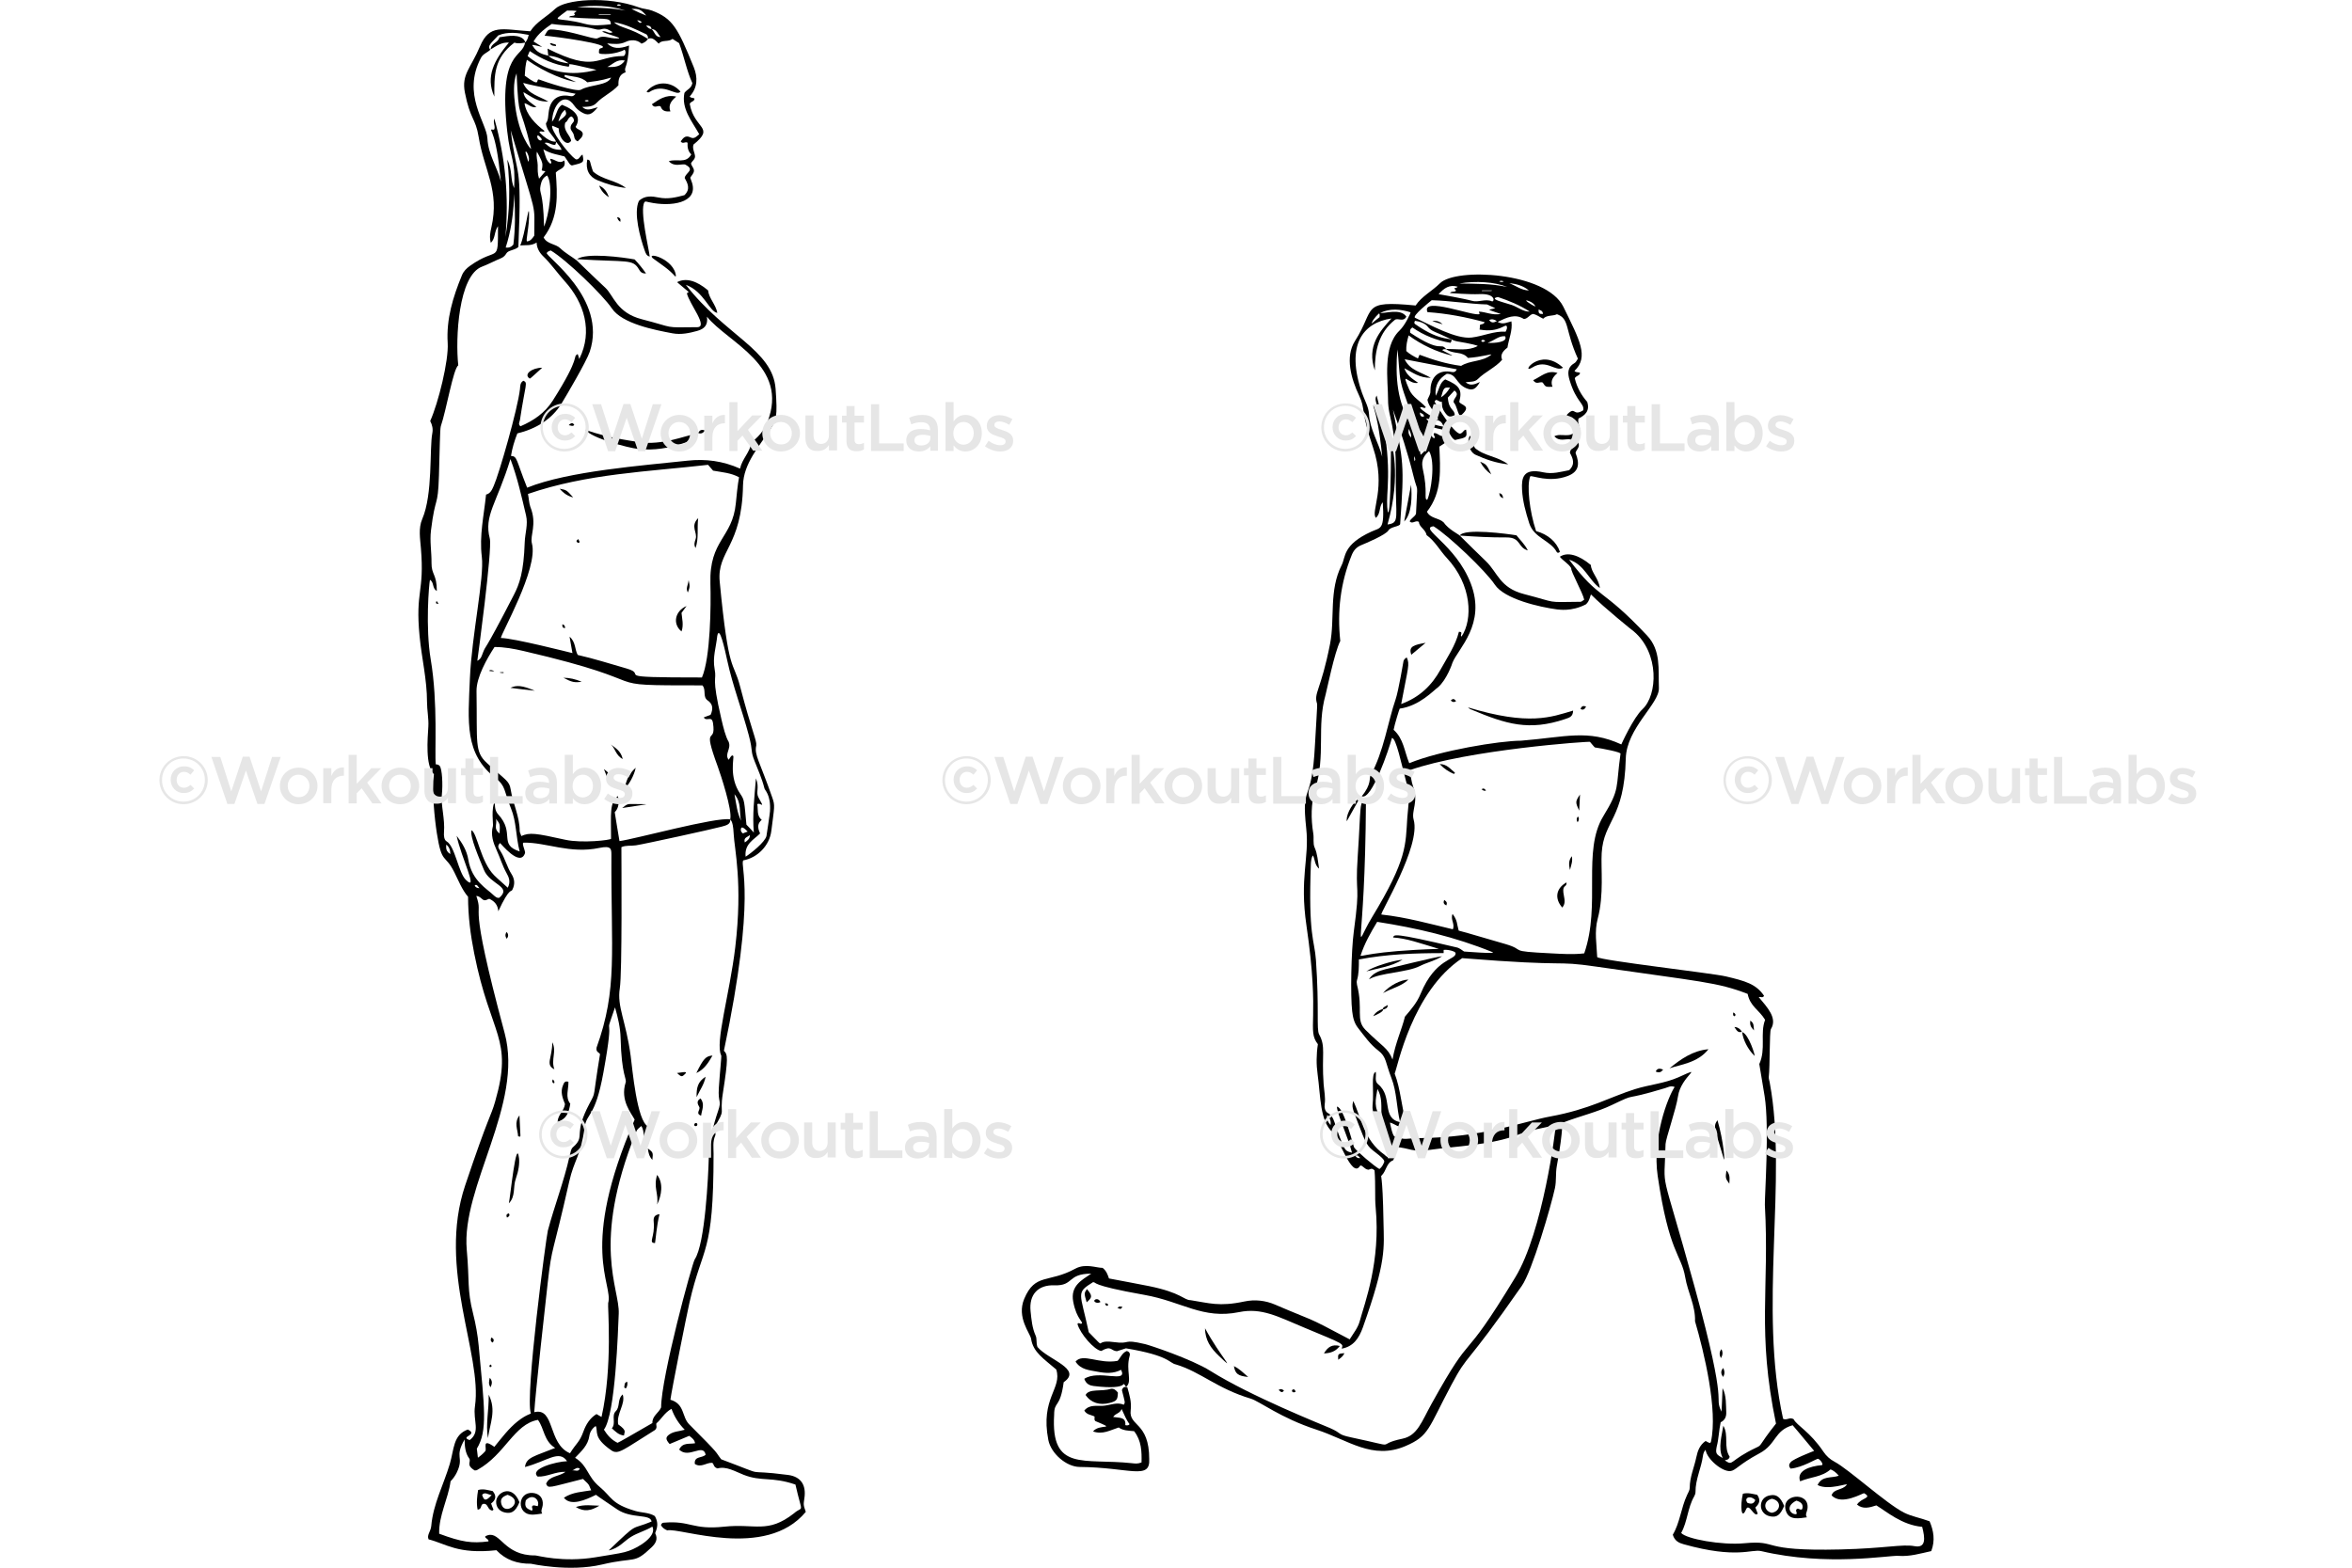 <?xml version="1.0" encoding="utf-8"?>
<!-- Generator: Adobe Illustrator 23.0.1, SVG Export Plug-In . SVG Version: 6.00 Build 0)  -->
<svg version="1.2" baseProfile="tiny" id="Layer_1" xmlns="http://www.w3.org/2000/svg" xmlns:xlink="http://www.w3.org/1999/xlink"
	 x="0px" y="0px" viewBox="0 0 900 600" xml:space="preserve">
<g>
	<path d="M686.15,545.71C685.86,545.38,686.35,545.98,686.15,545.71L686.15,545.71z"/>
	<polygon points="547.53,144.59 547.52,144.59 547.52,144.59 	"/>
	<path d="M584.64,210.66c-1.32-2.53-2.94-3.95-4.36-5.78c-3.26-0.54-20.11-2.83-21.68,0.1c5.88,0.41,11.86,0.76,17.83,0.71
		C582.13,205.64,580.63,209.54,584.64,210.66z"/>
	<path d="M738.36,582.24c-3.55-1.32-6.88-1.84-9.83-3.34c-6.91-3.54-21.06-16.54-26.55-19.46c-1.72-0.91-3.11-2.15-4.26-3.85
		c-5.11-7.62-10.09-9.95-11.35-12.36c-0.1-0.2-0.41-0.2-0.61-0.3c-1.11-0.41-2.13,0.71-3.45,0.1c-9.43-42.43,1.73-91.8-5.07-128.39
		c-0.1-0.91-0.5-1.72-0.41-2.53c0.47-3.96,0.23-17.3,0.81-18.24c2.62-4.22-1.42-8.33-4.66-12.26c0.71-0.2,1.62,0.51,2.03-0.51
		c-3.08-4.53-7.22-5.65-14.59-7.4c-5.27-1.25-48.23-6.12-49.25-7.4c-0.2-4.86-1.13-9.73,0.2-14.69c2.45-9.15,1.16-19.39,1.52-25.13
		c0.78-12.56,8.66-12.93,9.22-36.18c0.28-11.65,12.88-20.95,12.67-26.95c-0.26-7.26,0.85-14.41-4.56-20.16
		c-17.49-18.62-17.85-13.24-29.79-28.98c5.88,1.82,7.4,7.7,11.75,10.84c-0.41-3.65-3.24-5.88-3.45-8.82
		c-4.76-3.95-9.02-5.07-11.86-3.14c1.32,1.62,3.24,2.53,4.36,4.36c-0.24,1.2,4.34,9.19,4.97,12.06c-0.61,0.41-1.01,0.81-1.42,0.81
		c-13.82,0.16-8.18,0.51-21.58-2.94c-9.29-2.39-10.02-8.13-14.59-12.57c-3.37-3.26-6.72-6.52-10.03-9.83
		c-0.61-0.6-4.35-2.39-6.18-5.07c-1.82-1.72-5.07-1.42-6.38-4.05c5.98-7.6,5.07-16.42,4.76-24.93c3.04-1.93,3.04-1.93,3.34-3.95
		c-0.91-0.71-1.93,0.2-2.84-0.2c-0.81-0.3-1.52-1.11-2.53-1.01c-0.61,0.81,0.81,1.22,0,2.03c-1.93-1.32-1.93-3.55-2.74-5.47
		c2.53,1.72,5.37,1.82,7.9,2.53c1.11,1.22,1.42,2.84,2.84,3.55c4.66-1.01,4.66-1.01,4.26-3.95c-1.11,0-1.22,1.52-2.53,1.52
		c-2.58-0.86-8.21-9.86-9.53-12.26c0-0.1,0.3-0.41,0.41-0.61c0.81-0.2,1.32,0.81,2.43,0.71c-0.2,1.52,0.22,2.82,1.11,4.05
		c1.24,1.7,1.82,1.93,3.75,1.01c0-2.37-2.25-1.68-2.63-6.69c0.81-0.91,1.72-1.82,2.53-2.74c2.33,1.82-0.61,2.84-0.3,4.56
		c1.22,1.32,1.22,3.34,2.43,5.27c4.99-4.08,0.49-4.01-0.3-5.47c1.22-4.56,0.2-6.28-5.37-8.61c-2.23,1.32-2.23,3.95-3.65,6.28
		c-0.41-4.26,1.42-6.69,4.26-8.41c3.86,0,3.36,3.86,7.6,5.57c2.23,0.9,3.45,0.41,5.07-2.43c-2.03,0.91-3.65,1.62-5.47,0.1
		c1.72-0.3,3.45,0,4.66-1.22c2.84-2.84,6.69-4.36,9.32-7.4c-0.71-1.62-0.1-3.04,2.03-4.66c0.51-3.34,2.03-6.59,1.52-10.03
		c-1.62,0.3-3.14,1.42-5.27,0.2c3.55-1.72,6.69-3.24,10.03-1.11c1.52-0.1,2.13-1.62,3.45-1.93c1.42,0.2,2.43,1.11,3.95,1.82
		c1.42-1.52,3.65-0.91,5.27-1.72c4.95,1.75,2.94,5.88,8.01,17.02c-0.51,0.71-0.7,1.33-1.22,1.62c-2.91,1.67-2.73,4.05-1.93,6.69
		c2.56,8.43,5.74,8.78,5.17,11.45c-4.02,2.51-2.81-1.75-6.08,1.52c-0.2,0.2-0.2,0.71-0.3,0.91c0.71,0.91,1.52-0.2,2.33,0.51
		c-0.41,1.72,0.81,3.24,1.32,4.66c-2.13,3.45-5.57,0.91-8.31,2.33c2.03,2.23,4.36,0.81,6.28,1.22c3.9,2.43-0.3,2.6-0.3,5.17
		c1.11,2.03,2.13,4.26-0.3,6.59c-3.24,0.61-6.38,1.6-9.93,0.81c-7.74-1.73-8.33,2.15-8.11,6.59c0.23,4.46,1.38,8.59,2.74,12.87
		c1.83,5.77,8.19,6.57,10.54,11.05c0.21,0.4,0.81,0.41,1.22-0.1c-1.32-3.85-4.66-6.69-9.12-7.9c-2.53-7.5-3.65-17.63-2.23-20.98
		c0.86-0.43,7.1,2.59,14.29-0.1c4.35-1.63,4.72-4.61,3.04-8.82c0.2-1.22,1.52-1.93,1.22-3.45c-0.3-0.61-0.71-1.52-1.01-2.33
		c0.3-0.91,1.32-1.22,1.42-2.23c0.41-1.62-1.01-3.14-0.51-5.17c2.43-1.22,4.46-2.84,3.34-6.38c-2.23-2.53-3.95-5.57-4.76-9.02
		c0.41-1.01,1.82-0.91,2.03-2.03c-0.61-0.51-1.52,0-2.13-0.81c5.58-5.41,1.93-11.85-4.26-24.52c-6.51-13.34-41.16-15.08-47.22-9.02
		c-3.04,3.04-6.99,4.97-9.32,8.51c-21.21-2.05-15.22,1.07-23.2,13.58c-3.89,6.1-1.46,14.51,1.62,20.98
		c2.43,5.08,0.49,5.68,5.27,19.76c5.25,15.47-1.02,24.52,1.11,26.95c1.93-1.72,1.11-4.26,2.63-5.98c0.7,10.77-0.8,9.63-4.36,11.25
		c-11.04,5.04-9.79,9.71-11.35,12.77c-4.97,9.75-2.55,20.44-4.46,30.2c-3.52,17.95-6.34,18.7-4.97,22.9
		c0.17,0.51-0.51,9.69-0.81,15.71c-1.19,23.72-5.3,13.93-3.34,32.02c1.25,11.54-2.64,18.67,0.1,37.29c5.32,36.17,0,39.78,4.36,45.29
		c-0.61,3.95-0.63,7.81-0.1,11.55c1.16,8.24,0.81,17.94,5.78,22.19c2.33,2,7.31,17.65,10.34,12.97c0.67-1.04,1.65,1.19,3.24,1.32
		c0.51,0.1,1.22-1.01,2.43,0.3c0.44,5.75,0.04,10.3,0.41,14.08c1.98,20.78-4.21,36.68-6.08,43.57c-0.71,2.63-2.43,4.66-3.85,6.99
		c-18.04-9.62-12.85-6.52-28.47-13.27c-3.75-1.62-7.79-2.08-11.86-1.22c-9.66,2.05-13.44,0.59-20.57-0.51
		c-2.52,0-3.45-2.84-15.81-5.37c-5.16-1.05-10.23-1.93-15.4-2.94c-0.51-1.52-1.01-2.94-2.43-4.05c-2.46,0-6.58-1.8-10.44,0.3
		c-10.32,5.64-15.36,1.58-19.56,11.55c-3.01,7.15,2.33,13.23,2.63,15.3c0.76,5.17,4.93,7.68,9.63,11.75
		c2.35,7.35-6.16,10.84-3.04,26.95c1,5.17,6.89,10.29,11.96,10.34c19.03,0.16,27.13,5.18,26.65-3.04c0-14.25-7.87-12.43-7.09-18.64
		c0.4-3.21-0.49-5.93-1.3-8.84c-1.06-0.3-1.7,0-2.06,1.13c1.2,4.79,1.33,4.64,0.71,5.57c-2.63-1.11-5.17,0.2-7.8,0.41
		c-2.53,0.2-5.27-0.61-7.3,1.82c0.91,1.62,2.53,1.62,3.85,2.23c0.3,0.51-0.3,1.22,0.41,1.82c8.55,3.56,1.51,0.84-0.91,3.95
		c3.75,1.32,6.59-0.51,9.83-1.52c1.62,1.22,3.75,1.22,5.88,1.42c2.84,3.65,2.94,7.8,2.84,11.96c-1.52,0.61-2.54,0.42-3.65,0.3
		c-18.5-2-31.12,3.38-29.79-18.54c0-5.47,2.29-2.27,3.65-12.46c7.35-5.09-5.87-8.53-10.03-13.48c-0.61-1.72-0.11-3.04-0.71-4.36
		c-1.33-2.93-1.6-6.18-1.93-9.32c-0.66-6.39,2.84-10.15,9.12-9.93c7.56,0.27,4.76-4.46,14.09-4.46c-3.55,2.44-8.05,4.6-6.89,10.74
		c1.31,6.94,4.15,7.74,3.14,8.41c-0.51,0.2-1.01-0.61-1.52,0.1c1.01,3.75,6.49,10.03,9.12,10.34c3.94-2.25,3.54-0.07,5.98,0.1
		c1.01-0.3,2.13-0.71,3.45-1.11c16.88,2.81,16.46,5.64,19.15,6.18c9.5,2.87,15.63,9.18,28.58,13.07
		c3.48,1.05,11.48,7.42,25.13,11.86c12.32,4,21.38,11.75,34.15,6.28c9.09-3.9,8.63-6.71,17.53-23.41c6.8-12.75,4.45-5.57,26.95-37.9
		c3.97-5.7,11.21-30.6,12.67-37.39c0.61-2.84,0.2-5.67,0.71-8.41c2.91-15.8,1.52-16.01,2.74-16.82c6.38-2.43,12.58-3.83,18.34-6.59
		c10.61-5.07,2.7-1.11,20.47-6.49c1.01-0.31,2.03-1.01,3.55-0.41c-2.57,3.85-8.63,19.43-6.49,34.05c4.36,29.67,9.05,30,10.54,38.81
		c0.96,5.68,3.95,10.84,3.75,16.82c3.46,11.8,8.8,34.03,6.08,46.11c0,0.2-0.2,0.3-0.41,0.51c-0.51-0.2-1.11-0.51-1.62-0.81
		c-2.23,1.52-3.04,3.75-3.55,6.18c-0.82,3.95-2.53,7.6-2.53,11.75c0,0.91-0.59,1.83-1.01,2.74c-2.34,5.01-2.74,10.64-5.47,15.2
		c0.71,2.43,2.42,3.17,4.15,3.65c20.45,5.71,25.94,1.75,29.69,2.63c25.21,5.95,48.77,1.55,52.49,1.82
		c4.36,0.33,8.41-0.91,12.57-1.82C740.58,589.53,739.88,585.78,738.36,582.24z M554.85,148.34c-1.01,1.72-1.93,2.74-3.45,3.75
		C552.51,148.24,552.51,148.24,554.85,148.34z M430.61,545.41c0.28-3.18-2.31-2.68-4.66-3.1c1.01-1.52,2.53-1.22,3.24-3.04
		c1.11,2.33,1.82,4.26,3.04,5.78C431.89,545.73,430.61,545.52,430.61,545.41z M620.09,288.53c-1.87,13.26-0.07,13.19-6.58,23.86
		c-8.17,13.39-0.83,33.82-7.3,52.49c-4.26,0.51-8.41,0.21-12.57,0c-17.48-0.86-9.25-1.11-17.53-3.55
		c-14.5-4.26-17.59-5.1-17.93-5.16c0,0-0.01,0-0.01,0c-0.75-2.64-0.41-3.82-2.34-6.38c-0.91,2.13,1.01,3.85,0.1,5.88
		c-8.98-2.12-17.84-4.63-27.32-5.65c-0.83-0.17,15.22-26.25,12.33-36.3c-0.97-3.38,1.96-6.9-0.2-12.67
		c-0.72-1.92-0.81-3.95-1.32-6.28c22.49-7.87,68.72-11.11,68.99-10.84c0.09,0.1,1.76,2.13,1.86,2.13
		C613.37,286.51,620.69,287.93,620.09,288.53z M552.41,363.56c1.39-0.24,4.58,0.49,4.58,1.25c0.22,2.72-7.7,1.73-13.4,15.57
		c-1.33,3.24-3.45,5.78-5.98,8.71c-1.22,4.97-3.65,10.03-4.76,16.42c-1.78-4.52-3.89-4.91-10.34-11.35
		c-3.87-3.87-0.82-7.76-3.24-17.23c-0.1-0.61-0.2-1.31,0-1.82c0.71-2.43,0.71-4.97,0.71-7.9c10.64-2.03,21.28-2.43,32.43-2.43
		C552.41,364.04,552.41,363.58,552.41,363.56z M533.06,358.8c5.27,0.35,9.77,2.03,17.53,4.36c-26.38,0.81-30.16,3.34-29.95,2.52
		c1.52-4.61,3.73-8.54,6.34-12.86c14.95,2.32,29.84,5.76,44.12,11.59c1.96,0.8-10.77-0.24-10.88-0.24
		c-0.91-0.61-1.82-1.42-3.04-1.62C532.42,356.7,533.59,357.74,533.06,358.8z M548.56,201.43c5.87,3.63,19.98,17.12,23.41,22.29
		c3.72,5.61,17.22,8.64,23.89,9.53c0.66,0,5.4,0.94,10.96-1.93c1.61-1.26,1.74-4.03,2.04-3.74c4.88,4.92,16.2,14.06,16.3,14.06
		c9.86,8.31,9.16,24.37,3.34,29.79c-3.49,3.25-8.06,13.38-8.1,13.48c-12.84-5.89-21.29-2.8-38.4-1.42c-8.04,0-31.05,3.77-42.75,8.61
		c-1.92-4.7-2.15-9.35-5.98-12.78c0.32-1.91,2.24-8.11,2.34-8.11c7.61-1.03,13.02-7.06,14.59-8.11c3.46-2.96,5.58-9.34,5.58-9.44
		c2.1-5.36,13.02-14.77,7.02-30.34C557.02,208.28,542.68,202.09,548.56,201.43z M546.84,172.66c2.58,4.25,0.67,15.89-0.71,18.64
		c-1.42-0.24,0.37-2.82-1.72-11.96C544.41,178.68,543.17,175.69,546.84,172.66z M543.93,165.62c2.78,4.57-0.85,5.52,2,5.52
		c-0.41,1.11-1.11,1.93-2.33,2.94c-0.81-3.75,0.1-7.19-1.01-10.54C543.03,164.24,543.51,164.92,543.93,165.62z M543.29,157.86
		c0.81,0.51,1.52,0.51,1.62,1.52C543.77,159.75,543.39,159.06,543.29,157.86z M555.45,142.36c-4.56-0.94-7.49,1.48-8.01,5.78
		c-0.27,2.23,0.41,1.61-1.22,4.86c0.65,3.69,4.44,5.66,3.96,7.83c-0.01,0.03-0.02,0.08,0.04,0.08c1.52,0.15,2.18,2.3,2.18,2.42
		c-2.63-0.51-4.76-0.91-6.69-3.04c1.69-0.22,3.06,1.1,4.46,0.61c-0.53-0.46-9.05-5.34-6.1-5.06c0.51,0.05,1.05,0.63,1.53-0.01
		c-2.03-2.33-5.09-3.74-6.38-6.79c-3.35-7.88-0.2-1.65,3.44-2.53c-2.23-1.52-4.46-2.94-5.27-5.57c3.09,1.54,5.75,3.75,10.12,3.65
		c-3.85-2.23-7.99-2.84-10.02-7.09c0.1,0.03,18.8,3.63,19.96,3.85C557.05,142.28,556.4,142.55,555.45,142.36z M541.27,176.51
		c-0.1-0.51-0.1-0.91-0.2-1.93C541.57,175.49,541.77,175.9,541.27,176.51z M534.68,133.73c0.71,4.27,0.5,8.52,1.42,12.68
		c1.27,5.75,3.2,7.85,4.76,17.42C534.28,154.2,533.97,144.07,534.68,133.73z M539.95,167.49c-0.92-1.11-1.2-1.98-0.81-3.34
		C539.54,165.36,540.15,166.07,539.95,167.49z M570.58,135.8c-3.38,2.73-7.99,2.04-11.48,4.23c-5.57-0.71-10.74-2.33-15.91-4.26
		c-0.2,0.51-0.41,0.91-0.61,1.42c-1.62-0.81-3.14-1.62-4.46-2.84c-0.1-2.03,0.3-3.95,0.91-5.98c5.07,3.68,10.52,6.25,16.46,7.71
		c1.26,0.31-3.3-1.75-3.59-2.04c0.42-0.65,1.14-0.28,1.52-0.4c0.21,0.23,1.21,1.03,4.25,1.42c1.62,0.21,3.04,0.71,4.05,1.93
		C566.97,136.65,571.32,135.21,570.58,135.8z M566.8,130.6c0.3-0.81,0.91-0.51,1.52-0.2C567.89,130.92,567.33,131.04,566.8,130.6z
		 M569.23,131.21c2.63-0.91,4.26-2.74,6.69-2.53C577.17,130.92,572.07,131.41,569.23,131.21z M578.46,116.72
		c-3.49-1.14-8.91-2.33-5.27-3.04c4.26,1.42,8.41,3.14,12.16,5.57C582.98,119.41,580.66,117.44,578.46,116.72z M588.79,118.44
		c0.69,0.4,1.52,0.39,1.63,1.72C589.1,120.25,588.58,119.98,588.79,118.44z M587.58,117.33c-1.69-0.6-5.51-3.28-2.36-2.03
		C586.24,115.71,587.07,116.31,587.58,117.33z M585.04,111.15c-2.84,0-4.97-1.82-7.5-2.74
		C580.38,108.61,582.91,109.43,585.04,111.15z M575.42,107.7c-0.61,0.3-1.11,0.3-1.72,0C574.3,107.3,574.81,107.5,575.42,107.7z
		 M576.73,109.83c-6.08-1.32-12.16-1.22-18.34-1.32C564.67,107.4,572.07,107.91,576.73,109.83z M567.01,111.35
		c0-0.27-0.43-0.2,3.85-0.2C570.86,111.42,571.28,111.35,567.01,111.35z M557.78,109.73c-0.25,0.43-0.92,0.45-1.32,0.61
		c0,0,0.63,0.79,0.71,0.91c-0.73,0.73-1.61-0.01-2.33,0.91c0.11,0.01,7.74,0.58,11.05,0.41c6.76-0.36,5.95,3.15,4.97,2.74
		c-2.55-1.07-5.15,0.56-7.7-0.2c-2.44-0.73-12.34-2.49-12.67-2.53C552.62,110.24,554.64,108.82,557.78,109.73z M547.85,114.9
		c7.19,0.2,14.09,1.42,21.18,1.62c0.91,0.41,1.93,0.91,3.14,1.42c-2.65,0.88-4.01,0.09,2.13,2.23c-3.4,0.57-5.73-0.81-8.41-0.91
		c0.1,0.3,0.2,0.51,0.3,0.91c-1.85,1.24-22.59-7.03-19.96-0.71c7.5,0.51,14.9,1.93,21.89,3.85c-0.53,1.06-1.4,0.58-1.82,1.11
		c0,2.05-0.39,1.66,0.21,1.76c7.03,1.18,9.51-2.29,10-1.4c0.35,0.63,0.06,1.28-0.39,2.17c-4.46-0.3-8.51,1.7-12.97,2.23
		c-6.02,0.72-16.05-4.95-21.65-7.54C540.11,121,547.44,115.24,547.85,114.9z M572.79,122.9c-1.33,0.71-2.14,0.71-2.95-0.41
		C570.92,121.96,571.77,122.25,572.79,122.9z M540.46,125.33c4.36,3.04,9.22,4.97,14.59,5.88c0.06-0.1,0.31-0.49,0.31-0.59
		c0.87-1.84-3.36,0.88-13.9-6.61c-0.4-0.28-0.27-0.81,0-1.22c1.72,0.2,3.86,0.91,4.86,2.23c1.23,1.61,2.84,2.02,4.46,2.74
		c6.92,3.05,4.09,2.44,10.19,3.5c0.71,0.12,4.87,0.97,4.43,1.2c-3.74,1.92-7.43,1.08-12.08,1.08c-2.32-2.71-1.44,1.98-13.69-6.18
		C539.44,126.35,539.65,125.84,540.46,125.33z M524.96,123.47c0.56-1.6,2.7-3.49,2.8-3.54c0.24,0.43,0.23,0.97,0.13,1.46
		C524.74,123.76,524.68,124.29,524.96,123.47z M526.78,151.38c-1.18,1.8,0.59,3.18-0.2,4.56c-2.73-1.4,0.17-2.75,2.33,18.85
		c-1.42-5.57-4.75-10.43-5.07-16.42c-0.14-2.63-1.71-5.27-2.63-7.9c-6.47-18.51,0.39-27.02,11.25-28.58
		c-4.4,4.83-9.61,10.57-6.38,19.86c0-7.5,1.42-14.39,7.7-19.35c1.22-0.81,3.24,1.01,4.36-1.22c-2.2-3.3-8.31-1.12-10.02-1.4
		c3.65-1.82,7.79-1.49,11.65-0.24c0.11,0.04-1.95,4.8-4.27,7.01c-6.52,6.23-4.36,18.97-4.36,26.35c0,7.56,3.18,9.35,2.97,28.9
		c-0.18,16.58,1.7,18.28-3.17,18.93c5.55-19.4,1.32-31.82,1.32-31.72c0,33.23-1.53,28.98-1.49,22.9
		C530.79,186.11,532.95,174.21,526.78,151.38z M509.15,430.64c-1.22-1.52-1.72-2.63-1.22-3.95
		C508.54,427.71,509.45,428.62,509.15,430.64z M518.47,442.3c1.31-0.41,1.43,0.42,2.03,0.91
		C519.28,443.41,519.08,442.8,518.47,442.3z M518.16,439.16c-0.34-0.53-3.95-15.6-6.59-15.6c0.19,3.09,4.24,11.49,5.78,17.63
		c-2.03-0.51-2.53-0.81-3.45-2.94c-3.63-8.41-3.09-10.82-5.78-12.26c-1.12-0.6-1.39-2.12-1.22-3.34c0.37-2.63-0.22-5.17-0.41-7.7
		c-0.83-11.66,0.92-14.25-1.72-19.05c-1.1-1.99,0.09-9.71-1.22-28.47c-0.54-7.82-2.99-8.9-1.93-36.99c0.05-0.5,0.14-2.37,0.81-3.04
		c0.81,1.72,0.61,3.65,2.33,5.07c-0.51-3.08-0.61-5.65-1.72-8.11c-0.69-1.53-0.21-3.55-0.51-5.37c-0.93-5.67-0.9-11.45,0.71-16.72
		c4.16-13.63,0.49-23.93,4.01-36.43c0.42-1.47,3.4-16.24,5.61-20.51c-1.22-11.45,0.09-22.3,4.36-32.83
		c0.73-1.79,1.73-3.05,3.65-3.85c1.52-0.63,9.44-3.91,10.44-5.67c0.82-1.44,4.47-1.46,4.47-2.47c1.66-23.41,1.24-23.26-2.75-43.73
		c2.87,8.08,5.83,17.12,7.8,25.23c1.86,7.61,1.6,1.13,1.01,14.59c-0.34,1.14-1.9,1.69-2.43,2.94c1.11,1.22,2.23-0.61,3.55,0.2
		c0,1.93,2.53,2.84,2.94,5.07c3.24,2.33,5.06,5.89,7.7,8.71c9.71,10.39,10.01,23.59,5.67,30.1c-0.81-0.51,0.91-1.82-1.01-1.82
		c-1.3,5.21-4.42,9.75-6.99,14.39c-3.4,6.15-8.01,10.64-15.1,13.27c2.68-14.28,3.34-15.15,2.13-17.83c-0.67,0.33-1.02,0.8-1.23,1.32
		c-0.01,0.03-1.94,11.56-3.03,14.69c-2.91,8.37-4.56,20.2-9.61,29.15c-0.58,1.03,0.47,3.36-3.35,7.94
		c3.77,1.89,10.53-18.36,11.55-22.29c1.6,0,3.51,9.48,5.98,18.85c1.01,3.85,0.16,7.8-0.1,11.65c-0.7,10.45,0.05,15.82-13.48,38.1
		c-7.81,12.86-2.69,15.66-2.34-44.47c-2.66-0.2-1.84,1.67-3.14,20.98c-1.12,16.58,1.18,9.08-1.52,29.08
		c-0.99,7.33-1.31,24.57-0.61,30.4c0.28,2.33,0.72,4.45,2.23,6.38c2.45,3.13,4.64,6.31,7.8,8.71c3.13,2.38,2.7,4.68,4.97,10.44
		c2.11,5.37,1.95,11.32,3.34,16.92c-7.31-1.46-2.62-9.82-8.41-14.49c-1.51-1.22-0.61-3.14-0.91-4.76
		c-1.93,0.75-0.59,7.07-1.22,12.77c-0.31,2.84,1.5,5.58,2.74,8.21c1.1,2.34,1.8,4.98,3.24,7.3c0.67,1.07,1.18,2.51,0.49,3.96
		c-0.5,1.04-1.68-0.34-1.91-0.52c-8.02-5.63-8.9-14.43-11.96-20.57c-0.51,2.33-0.51,2.33,1.82,8.41c3.2,8.33,3.52,8.87,6.63,11.23
		c4.25,3.24,3.48,3.52,3.18,4.24c-0.36,0.85-0.84,1.56-1.6,2.17C525.97,446.45,519.07,440.58,518.16,439.16z M528.6,427.71
		c-3.08-3.56-2.23-6.83-1.52-10.94C529.01,420,528.5,423.55,528.6,427.71z M579.87,488.81c-21.93,36.19-15,17.69-32.12,48.54
		c-3.78,6.81-5.37,12.08-11.05,13.27c-11.58,2.43,0.19,3.73-19.76-0.51c-5.41-1.15-3.23-1.47-8.01-3.55
		c-2.92-1.27-30.16-12.08-45.8-21.89c-7.29-4.57-23.35-9.87-24.93-10.23c-9.29-2.18-4.87,0.18-12.26-0.81
		c-7.9-1.06-1.89,3.68-9.32-3.75c-3.26-15.36-5.09-14.96,1.62-19.15c1.65,0-2.01,1.02,19.66,4.86c14.5,2.57,22.3,9.46,36.28,6.59
		c8.58-1.76,14.85,1.75,24.73,5.87c16.19,6.74,15.04,6.16,14.48,8.12c4.42-0.75,6.61-3.92,8.11-8.11
		c9.15-25.67,8.07-30.49,7.9-40.33c-0.32-19.38-1.28-17.33-0.71-17.82c1.87-1.87,1.83-4.9,4.36-5.79c1.66-2.77,0.01-5.16,0.81-5.16
		c5.88,0.41,6.23,2.17,13.48,1.1c9.08-1.33,23.42-1.74,33.84-5.88c4.48-1.78,9.22-2.43,14.09-3.55
		C595.39,432.06,590.38,471.47,579.87,488.81z M648.48,492.66c-13.68-49.75-11.62-34.95-11.15-54.82c0.05-1.92,4.1-13.59,4.76-18.24
		c1.11-7.79,10.62-12.03,0.41-7.4c-5.45,2.47-11.33,2.9-16.92,4.66c-9.69,3.06-17.28,7.69-32.32,10.44
		c-10.52,1.92-25.4,8.11-50.87,8.31c-3.98,0.03-4.62,0.9-8.79-0.66c-0.81-0.41-1.64-4.77-1.75-5.32c2.49,0.59,4.37,3.43,6.18-0.2
		c-1.82-5.98-2.03-12.46-4.36-18.54c1.06-2.22,6.56-31.39,25.84-44.18c42.84,3.43,34.23,0.77,51.27,3.24
		c39.97,5.8,46.18,5.89,57.96,10.44c0.96,4.81,4.28,5.99,6.69,9.93c-2.03,5.17,0.41,11.15-2.23,16.92c0.61,3.85,1.34,8,2.03,12.26
		c1.91,11.79-0.04,39.07,0.1,41.65c1.79,32.14-3.09,48.41,4.26,83.7c-7.07,8.93-5.14,8.06-7.6,9.22c-10.27,4.85-8.7,7.08-11.69,5.05
		c-0.92-0.62,1.22,0.18,1.56-1.6c-2.43-3.64-0.23-8.18-2.43-11.86c-0.43,3.21-2.22,8.77-0.2,12.36c-2.53-1.32-2.84-1.72-2.33-4.36
		c0.81-3.04,0.81-6.08,1.52-9.32c1.52-0.71,2.24-2.03,2.13-3.95c-0.13-2.22,0.12-6.43-1.42-9.12c-0.05,1.41-0.28,8.02-0.41,9.02
		C655.57,533.34,661.85,541.33,648.48,492.66z M732.58,591.76c-4.66-0.86-11.16,0.85-28.31,1.26c-31.83,0.76-23.04-3.66-36.84-2.37
		c-8.66,0.81-22.2-1.65-24.12-3.95c2.43-4.36,2.44-9.58,4.97-13.98c0.29-0.51,0.51-1.11,0.51-1.72c-0.05-4.76,2.22-9.11,2.84-13.78
		c0.12-0.91,0.41-1.72,1.01-2.33c0.55,3.58,6.3,8.38,9.44,8.14c2.05-0.16,3.15-2.5,11.23-6.82c6.53-3.5,5.51-8.66,12.67-10.74
		c0.09,0.13,0.15,0.2,0.19,0.25c0.37,0.41,2.02,2.34,8.02,9.57c-0.67,0.26-7.86,3.05-8.92,4.26c-0.61,0.7-1.01,1.42-0.1,2.53
		c4.6-0.38,10.06-3.94,10.55-3.75c0.98,0.39,2.28,2.43,1.31,2.43c-4.38,0.42-9.7,2.04-8.21,6.18c4.25-1.77,8.26-1.58,11.65-4.56
		c1.04,0.39,2.22,1.24,3.14,2.43c-2.84,1.01-6.38-0.1-8.11,3.55c4.17,2.27,12.04-1,11.14-0.09c-1.62,2.21-4.96,1.41-5.77,4.04
		c3.76,4.14,12.11-1.02,12.44-0.8c3.34,1.88-1.11,1.71-2.72,4.35c2.22,1.83,4.67,1.2,7.4,0.3c3.85,2.31,9.72,7.51,17.53,8.21
		C736.66,588.73,737.05,592.59,732.58,591.76z"/>
	<path d="M431.42,530.96l-0.1-0.1C431.36,530.98,431.3,530.92,431.42,530.96z"/>
	<path d="M558.35,241.69c-0.08,0.03-0.08,0.11-0.01,0.04C558.38,241.7,558.38,241.68,558.35,241.69z"/>
	<path d="M307.8,573.42c0.76-5.06-1.32-8.27-6.28-8.92c-18.78-2.45-5.89,1.39-25.54-5.98c-2.74-3.48,0.28-0.83-12.26-13.38
		c-2.88-2.88-1.62-7.8-7.19-9.42c0.53-3.95,6.22-32.45,7.3-37.19c5.09-22.37,9.22-17.72,9.22-56.95c0-2.33-0.37-4.65,0.61-6.89
		c0.53-1.21-0.71-2.03-0.51-2.84c4.97-8.29,2.03-4.28,3.45-13.38c2.14-13.74,1.87-14.85,0.41-16.31
		c12.67-60.19,6.02-70.65,7.4-72.86c5.47-1.01,10.04-5.67,10.74-11.25c1.19-9.43,1.45-9.67,0.41-12.67
		c-4.94-14.24-6.98-16.34-6.18-20.06c0.25-1.97-1.67-5.3-6.18-22.6c-2.68-10.25-4.35-4.1-7.8-40.13
		c-1.13-11.79,8.48-13.2,8.92-36.88c0.16-8.32,6.36-15.04,10.54-21.58c2.19-3.42,2.71-4.54,1.93-15.3
		c-1.09-14.95-19.2-20.3-34.35-39.82c6.97,2.54,9.03,10.36,12.06,10.74c-0.61-3.24-3.24-5.57-3.55-8.61
		c-4.56-3.85-8.61-4.86-11.86-3.14c5.54,4.81,4.61,3.39,3.75,4.26c0.97,4.16,8.33,12.92,3.95,12.97c-13.32,0.15-8.1,0.32-21.18-3.04
		c-9.67-2.48-10.81-9.13-13.98-12.06c-3.74-3.45-12.16-11.66-11.05-10.54c-2.03-1.52-4.38-2.81-6.18-4.56
		c-1.85-1.8-5.07-1.52-6.38-4.15c5.88-7.7,5.27-16.42,4.66-24.83c1.22-1.52,4.15-1.42,3.24-4.66c-2.03,1.62-3.55-0.51-5.37-0.61
		c-0.1,0.81,0.91,1.22,0.1,1.93c-1.72-1.22-1.93-3.04-2.74-5.57c2.94,1.82,5.67,2.03,8.11,2.74c1.9,2.66,1.92,3.22,2.84,3.45
		c4.66-1.11,4.66-1.11,4.05-4.15c-1.01,0.41-1.22,2.03-2.53,1.82c-3.04-1.93-10.03-11.75-9.02-12.87c0.81,0.3,1.62,0.71,2.43,1.01
		c0,3.63,3.11,7.25,4.76,4.76c-0.3-2.23-3.24-3.85-2.23-6.99c1.01-0.41,1.01-2.03,2.33-2.33c0.61,0.3,0.91,0.81,1.01,1.62
		c-0.2,0.81-1.32,1.32-1.32,2.63c-0.1,0.91,0.71,1.52,1.11,2.43s0.1,2.23,1.62,2.84c0.81-0.91,2.03-1.62,1.93-3.04
		c-0.51-1.52-2.23-1.32-2.74-2.53c2.13-3.34,0.41-6.18-5.17-8.41c-2.23,1.32-1.93,4.15-3.85,6.49c0.14-6.33,4.62-11.87,8.51-6.18
		c0.7,1.02,1.63,1.81,2.63,2.43c2.56,1.58,3.95,1.22,6.38-1.82c-2.23,0.51-4.05,1.72-5.98-0.1c2.13-0.1,4.04-0.01,5.47-1.52
		c2.51-2.65,5.98-4.05,8.41-6.79c-0.1-2.23,0.3-4.15,2.74-4.97c-0.77-2.45,0.76-0.71,1.32-10.23c-3.85,1.42-6.28,1.22-8.41-0.81
		c2.53,0.2,4.78,0.55,7.19-0.61c1.63-0.78,4.15-1.01,5.98,0.71c1.11-0.41,1.93-0.91,2.44-1.82c-6.77-4.4-10.71-4.12-12.98-6.38
		c4.66,0.71,8.71,2.94,12.46,4.66c0.8,0.88,0.51,1.33,0.51,1.72c1.82-0.91,3.04,0.81,4.16,1.82c1.22-1.62,3.65-0.51,5.27-1.82
		c0.81,0.51,1.62,1.01,2.53,1.62c1.93,5.17,2.94,10.74,5.07,15.3c-0.41,2.13-2.03,2.33-3.04,3.75c-1.22,6.08,2.84,10.74,5.67,15.81
		c-1.11,0.91-1.93,1.93-3.34,1.22c-2.03-1.01-2.84,0.3-3.75,1.52c0.81,1.22,1.72-0.1,2.63,0.51c-0.1,1.62,0.1,3.24,1.42,4.46
		c-2.03,3.75-5.67,1.52-8.61,2.63c2.13,2.23,4.36,1.01,6.18,1.22c4.2,2.1,0.17,3.1-0.1,5.17c1.11,2.03,2.33,4.26-0.1,6.59
		c-3.14,0.81-6.29,1.64-9.83,0.91c-2.43-0.5-5.37-0.91-7.6,1.32c-2.14,4.55,0.54,14.22,2.23,18.95c0.39,1.09,0.7,2.06,1.92,2.3
		c-0.33-3.12-3.91-17.6-2.02-20.84c0.81-0.27-0.06-0.33,1.93,0.1c8.03,1.76,18.63,0.35,16.31-7.4c-0.21-0.71-0.51-1.32-0.71-2.03
		c0.51-0.91,1.32-1.52,1.42-2.63c0-1.22-1.11-1.93-1.11-2.94c0.51-0.91,1.52-1.42,1.52-2.63c-0.1-1.42-1.11-2.84-0.61-4.46
		c8.51-6.86,0.31-5.8-1.42-15.6c0.41-1.01,1.82-0.81,1.82-2.03c-0.61-0.41-1.42-0.1-1.82-0.81c3.04-3.34,3.13-7.29,1.52-11.25
		c-6.1-14.97-8.02-18.58-15.91-21.58c-1.62-0.62-3.34-0.62-4.97-1.22c-12.27-4.53-28.39-3.06-32.12,0.51
		c-3.16,3.02-7.19,4.97-9.53,8.61c-10.84-0.7-15.58-2.89-19.25,5.78c-3.58,8.47-7.12,10.67-5.78,17.63
		c2.02,10.42,4.09,9.73,5.27,17.02c2.06,12.72,8.13,20.52,4.86,34.66c-0.42,1.82-0.81,3.75-0.2,5.88c1.82-1.72,1.22-4.26,2.74-6.38
		c0,14.93,0.16,7.43-10.74,15.2c-1.3,0.93-2.41,2.03-3.04,3.55c-3.45,8.35-6.04,16.82-5.47,25.94c0.43,6.78-3.58,22.94-6.69,29.89
		c0.81,1.52,1.12,3.04,0.81,4.66c-1.15,5.93,0.26,23.29-3.85,32.83c-1.53,3.54-0.81,7.5-0.51,11.25c1.4,17.04-2.2,16.08-0.51,33.64
		c0.81,8.41,2.84,16.62,2.84,25.13c0,3.14,0.69,6.38,0.51,9.42c-0.28,4.59-1.21,15.06,2.13,18.24c-0.84,6.55,0.28,17.14,1.11,22.5
		c1.93,12.31,3.06,7.75,6.69,15c1.62,3.24,2.94,6.69,5.27,9.42c0,7.4,0.94,14.59,2.33,21.58c6.34,31.98,15.08,32.35,8.01,56.85
		c-1.73,5.99-2.25,4.64-11.45,32.02c-10.76,32.02,6.65,64.55,3.75,84.51c-0.82,5.66,2.26,9.76-2.03,12.97
		c-4.11-1.37,3.62-1.89-0.71-4.05c-5.67,2.07-5.2,7.47-6.89,13.17c-2.35,7.93-6.36,15.3-7.09,23.71c-0.19,2.18-1.82,3.56-1.01,5.17
		c6.69,1.67,11.1,5.77,25.94,4.15c3.55,3.75,8,5.22,13.17,5.17c0.1,0,14.66,3.28,27.26,0.3c13.04-3.08,12,0.03,18.95-6.59
		c1.45-1.38,2.53-3.04,1.42-5.27c-0.3-0.44,1.97-2.99-0.2-6.69c-2.33-1.42-4.97-1.21-7.4-1.93c-9.39-2.76-8.93-5.27-13.68-9.22
		c-4.89-4.07-4.44-8.09-9.42-11.15c2.53-2.63,4.94-4.77,5.47-8.41c0.19-1.32,1.01-2.84,2.43-3.75c1.03,2.06-1.21,4.35,5.98,9.32
		c2.65,1.83,4.54-0.23,16.72-7.8c1.01-1.01,0.3-1.72,0.51-2.53c1.93-1.62,3.04-4.05,5.78-5.57c1.11,3.04,2.74,5.67,5.07,8.01
		c-2.03,0.61-4.15,0.61-5.78,1.72c-1.62,1.11-1.62,1.93,0,3.75c2.43-1.01,5.07-2.13,7.5-3.14c1.11,0.81,2.03,1.52,2.23,2.84
		c-2.23,0.41-4.76-0.41-6.08,2.43c3.68,3.68,9.12-2.62,10.13,1.93c-1.22,1.42-4.46,0.41-4.15,3.55c2.43,1.62,4.46-0.61,6.69-0.41
		c0.71,0.51,0.41,1.72,2.03,2.13c3.34-0.91,6.59,1.11,9.93,2.43c6.89,2.73,10.7,0.61,19.86,3.75c2.73,12.07,3.13,7.78-0.61,11.05
		c-10.07,7.85-14.75,3.8-26.65,5.07c-12.34,1.31-12.83-2.44-23.2-1.52c-0.51,0-0.81,0.41-1.01,0.91c0.51,1.01,1.42,1.62,2.43,2.03
		c4.66-1.24,37.62,11.47,53-7.09C307.4,575.95,307.42,575.96,307.8,573.42z M216.2,42.04c0.83,1.83,0.75,1.89-2.54,4.46
		C214.27,44.57,214.78,43.15,216.2,42.04z M284.29,318.98c-0.58-0.44-0.88-0.9-0.8-1.62c0.17-1.46,1.59-0.13,2.62,0.91
		C285.2,318.57,284.7,318.78,284.29,318.98z M281.05,303.98c2.84,3.34,1.72,6.99,2.53,10.13
		C282.06,311.07,281.76,307.83,281.05,303.98z M286.93,319.59c0.1,1.42-0.91,2.13-1.93,2.84
		C284.41,320.49,286.11,320.4,286.93,319.59z M278.31,252.91c2.08,9.61,5.69,18.92,8.21,28.47c1.77,6.71,0.51,5.55,2.23,9.93
		c1.27,3.22,2.87,6.84,3.75,10.34c0,0.73,2.56,2.31,2.14,8.89c-0.07,1.06-1.33,9.37-1.36,9.47c-0.62,2.36-5.9,6.56-7.97,7.87
		c-0.5-4.89,3.07-6.42,5.47-8.82c0.43,0-2.11-3.03,0.71-5.27c-2.03-1.62-1.32-3.95-1.72-5.98c1.1-0.97,3.29,2.34,0.53-2.46
		c-1.25-2.17,0.43-3.73-1.03-7.46c-0.61,7.4-1.42,13.98-0.81,20.77c-0.91-1.01-1.82-2.03-2.84-3.04c-0.83-8.76-0.68-9.38-2.33-11.75
		c-4.5-6.5-2.29-13.86-2.71-14.55c-0.62-0.77-1.37,1.08-1.76,1.47c-1.72-2.23,1.11-4.15,0-6.89c-1.16-1.87-2.05-5.55-2.74-8.5
		c-4.06-17.36-1.69-14.41-2.63-19.35c-0.85-4.45,0.61-8.51,1.01-12.67C275.28,239.12,277.3,248.23,278.31,252.91z M281.57,192.62
		c-1.29,13.36-10.22,13.96-9.73,30.7c0.24,8.29,0.05,28.35-3.24,35.97c-36.94,0-19.81-0.85-28.88-3.45
		c-6.17-1.77-12.36-3.75-18.64-5.17c-1.19-1.99-0.7-4.96-3.14-6.99c0.41,2.23,0.71,4.05,1.11,6.28c-0.76-0.18-22.72-5.78-27.36-5.78
		c-0.37-1,14.45-26.61,11.85-36.18c-0.84-3.11,2.09-7.28-0.6-14c-0.56-1.67-0.51-2.93-0.91-4.95c22.6-7.8,46-8.51,68.91-11.15
		c0.91,1.01,1.42,1.62,1.93,2.23c3.34,0.61,6.79,0.81,9.93,2.53C282.68,183.48,282.32,184.78,281.57,192.62z M187.42,206.1
		c-2.31-8.89,2.66-13.29,7.9-30.4c2.74,7.3,4.29,14.48,5.98,21.58c0.82,3.44-0.39,6.79-0.51,10.23
		c-0.38,11.52-2.04,16.06-4.15,20.16c-12.37,24.01-10.43,18.58-11.86,22.19c-0.44,1.1-0.67,2.36-2.13,3.04
		C182.68,252.76,188.48,210.18,187.42,206.1z M210.73,95.85c5.99,3.56,19.91,16.99,23.41,22.19c3.93,5.85,16.3,8.24,23.2,9.53
		c3.24,0.6,6.39-0.08,9.42-0.91c2.83-0.78,4.22-2.27,3.75-5.47c7.94,9.92,31.71,18.77,23.1,40.43c-1.88,4.72-5.35,6.97-6.08,7.7
		c-0.55,3.84-3.53,6.25-4.35,10.03c-6.59-2.94-13.15-3.79-20.06-3.04c-17.16,1.86-45.62,3.97-61.41,10.34
		c-4.29-10.71-3.7-12.04-6.18-12.16c0.49-3.06,1.28-5.63,2.43-8.61c7.09-1.72,13.19-5.36,16.92-11.45
		c1.54-2.51,9.54-16.06,10.78-19.79c6.86-20.51-17.17-36.63-16.44-37.84C209.58,96.23,210.11,96.11,210.73,95.85z M208.18,86.73
		c-0.3-14.31-2.03-12.32-1.32-15.81c0.33-1.62,0.91-3.04,2.53-3.75C211.9,71.09,209.96,82.72,208.18,86.73z M208.7,65.55
		c-0.81,0.91-1.42,1.72-2.43,2.84c-0.61-1.93-0.51-3.55-0.51-5.17s-0.71-3.14-0.3-5.17c1.59,2.97,2.09,3.91,2.1,5.11
		C207.56,65.59,206.47,65.1,208.7,65.55z M205.56,51.97c0.65-0.32,0.97,0.45,1.32,0.71C208.3,54.1,205.56,54.39,205.56,51.97z
		 M214.88,57.34c-3.32,0-4.44-0.84-6.49-2.63c1.31-0.44,2.28,0.58,3.51,0.72c0.85,0.1,0.58-0.14,0.9-0.97
		c0.03-0.07,0.04-0.12,0.05-0.16c0,0,0,0.01,0.01,0.01C213.46,55.31,214.47,56.02,214.88,57.34z M218.12,36.77
		c-4.38-0.91-7.5,1.22-8.11,5.78c-0.3,1.62-0.1,3.34-1.11,4.66c0.3,3.09,2.85,4.62,3.9,6.99c-0.33-0.1-2.18,0.7-6.42-3.54
		c0.61-0.9,1.22,0.2,2.03-0.51c-3.53-2.65-7.08-6.28-7.7-10.64c1.52,0.3,2.63,1.93,4.56,1.42c-2.79-2.09-4.64-3.12-4.98-5.67
		c5.47,3.34,5.88,3.45,9.53,3.65c-3.11-2.07-7.86-2.74-9.63-7.18c3.8,1.13,20.01,4.13,20.06,4.15
		C219.64,36.57,219.23,37,218.12,36.77z M197.11,40.26c-0.43-3.52-0.89-8.63,0.56-12.2c0.92,19.4,0.89,9.59,5.56,28.87
		C203.23,57.43,198.56,52.09,197.11,40.26z M202.11,61.9c-1.07-3.8-1.3-3.85-0.71-3.85C201.56,58.05,203.07,60.71,202.11,61.9z
		 M224.49,38.85c-0.27,0.01-1.06-0.28-0.57-0.43C225.21,38.03,225.83,38.8,224.49,38.85z M222.28,34.34
		c-1.76,0.98-13.88-3.08-16.11-3.95c-1.3,0,1.08,3.34-5.37-1.42c0.26-5.2,0.81-5.65,0.81-6.08c7.3,5.17,15.24,8,18.85,8.51
		c-4.82-2.25-4.72-1.81-4.26-2.74c2.61,0.77,6.12,0.45,8.51,2.84c6.27-0.75,7.4-1.38,9.13-1.81
		C232.44,32.83,225.99,32.27,222.28,34.34z M232.41,25.62c2.07-0.94,3.57-3.11,6.69-2.43C237.47,25.58,235.25,25.75,232.41,25.62z
		 M243.68,7.86c0.79-0.21,1.24,0.1,1.9,0.65C244.62,9.32,244.22,7.84,243.68,7.86z M249.33,11.13c1.92,0,2.5,2.09,3.45,3.04
		C250.65,14.28,250.55,12.15,249.33,11.13c-0.81,0-1.42-0.51-2.13-1.32C248.36,9.74,249.12,9.96,249.33,11.13z M247.31,5.97
		c-1.82-0.71-3.65-1.52-5.67-2.53C244.37,3.23,245.38,3.64,247.31,5.97z M237.68,2.01c-0.61,0.2-1.22,0.41-1.62-0.1
		C236.56,1.51,237.17,1.61,237.68,2.01z M239.3,4.04c-6.08-1.22-12.26-1.01-18.44-1.32C227.04,1.91,233.22,2.01,239.3,4.04z
		 M229.17,5.66c0-0.29-1.2-0.2,4.56-0.2C233.73,5.75,234.21,5.66,229.17,5.66z M217.01,4.04c6.94,0,1.35,0.48,3.04,1.52
		c-0.51,0.91-1.62,0.1-2.33,1.01c13.4,1.23,16.01-0.52,16.01,2.74c-3.58,0.31-6.54,0.74-10.03-0.2
		C213.04,6.23,210.35,9.04,217.01,4.04z M207.48,17.98c-0.26-0.17,0.27,0.16-3.34-2.13c0.6-0.6,1.18-2.81,6.99-6.69
		c5.47,0.81,11.25,0.51,16.82,2.03c0.61,0.2,1.52,0.21,2.13,0c2.02-0.69,3.23,0.55,4.36,1.11c-1.44,0.93-2.75-0.86-4.05-0.2
		c2.15,1.18,10.15,2.93,4.66,2.58c-1.49-0.1-3.11-0.69-4.43-0.63c-1.3,0.06-1.45,0.5-2.18,0.66c-1.53,0.33-9.65-2.78-16.4-3.38
		c-2.23-0.2-2.32-0.09-3.65,2.33c4.22,0.33,26.11,3.3,21.78,4.74c0.1,0-0.63,0.03-0.9,0.52c0,1.43-0.85,1.79,2.53,1.76
		c3.23-0.03,6.27-1.06,7.19-1.67c0.83,0.95,0.05,2.43-0.41,2.43c-10.62,0-10.44,6.49-29.08-2.84c0,0.05,0.07,0.44,0.3,2.73
		c-2.78-0.7-4.42-1.37-5.77-3.48C203.53,17.07,202.87,16.83,207.48,17.98z M217.61,24.25c-2.83-0.32-6.19-1.32-7.78-2.9
		C212.66,21.46,215.27,22.62,217.61,24.25z M217.51,25.52c1.58-0.79-3.67-2.15,10.74,1.22c-9.65,2.53-18.45,1.21-26.35-5.27
		c0.3-0.81,0.51-1.22,0.81-1.93C207.28,22.58,212.04,24.81,217.51,25.52z M186.51,52.98c-0.27-6.03-9.92-16.86-2.43-30.91
		c0.81-1.52,2.43-1.93,3.55-3.04c-1.37-1.53,0.52-2.67,3.04-5.48c3.55-1.52,7.5-1.01,11.65-0.2c-0.19,0.79-0.4,1.48-0.74,2.07
		c-0.89,1.56-0.31,0.38-1.4-0.55c-2.5-2.13-7.61-0.72-9.1-0.6c-0.3,2.03-3.24,2.23-3.34,4.66c2.13-1.32,4.26-2.84,6.99-2.63
		c-5.58,6.7-9.04,13.01-5.57,20.67c0-8.1-0.3-14.66,7.7-20.67c1.24,0.48,2.64,0.25,4.05,0.01c-0.89,6.05-10.31,2.84-6.81,34
		c1.23,10.98,3.25,10.72,2.65,21.71c-1.52-3.14-0.61-6.89-2.63-10.94c1.22,10.44,0.91,20.06-0.71,29.59
		c1.32-15.2,0.1-29.99-4.26-45.29c-0.61,1.93,0.61,3.04-0.1,4.26c-2.87,0,0.34-1.98,2.19,16.08c0.13,1.27,0.27,2.52,0.45,3.78
		C190.26,63.93,186.78,59.07,186.51,52.98z M196.44,93.62c-0.71,0.81-1.52,1.32-2.94,1.11c3.95-12.04,3.02-24.21,3.3-19.44
		C197.16,81.34,197.21,87.39,196.44,93.62z M170.8,323.22c1.12,1.05,1.51,2.11,1.51,3.65C170.84,325.93,170.55,324.91,170.8,323.22z
		 M178.23,336.71c-2.81-2.75-4.11-12.86-7.33-14.69c-0.98-0.56-1.1-2.23-1.01-3.34c0.44-5.45-1.26-10.46-0.81-14.59
		c0.41-3.76,0.12-9.76-0.83-10.95c-0.35-0.44-0.93-0.6-1.5-0.6c-0.51-4.38,0.91-23.33-1.93-40.13c-2.08-12.3-0.66-28.99-0.3-30.5
		c1.68,0.99,0.76,3.27,2.63,4.26c0-6.53-2.08-6.1-2.03-10.74c0.05-4.16-0.72-8.31-0.2-12.46c1.71-13.85,2.64-8.16,3.04-20.87
		c0.33-10.28,0.37-17.77,0.71-18.95c2.14-6.23,4.77-22.08,6.69-23.31c-1.14-10.2,0.02-34.45,9.12-37.8
		c1.93-0.71,3.76-1.69,5.67-2.53c1.33-0.59,2.71-0.92,3.55-2.43c0.78-1.42,2.98-1.14,4.66-2.53c1.39-34.17-0.5-24.89-2.94-44.69
		c10.39,34.93,9.02,26.94,9.02,40.33c-0.86,1.25-1.46,2.02-2.72,2.2c-0.74,0.1,0.93-5.85,0.72-10.88c-0.15-3.68-1.4,7.86-3.37,12.43
		c2-0.22,4.16,0.26,6.28-1.11c0,1.68,0.78,3.64,2.61,5.36c2.55,2.39,5.66,6.71,8.13,9.43c7.52,8.3,10.78,19.17,5.64,29.62
		c-0.2,0.4,0.08,0.15-0.68-1.75c-2.25,1.4,1.66,0.22-9.53,17.83c-3.03,4.77-7.4,7.7-12.36,9.83c-1.01-0.81-0.32-1.62-0.2-2.43
		c2.08-13.88,3.15-14.18,1.32-15c-1.32,0.71-1.19,2.13-1.32,3.24c-0.85,7.51-7.95,32.34-10.03,36.99c-0.63,1.41-1.22,2.94-2.94,3.34
		c-0.81,8.01-2.63,15.71-1.62,23.81c1,7.97-3.86,30.1-4.56,46.51c-0.71,16.79-2.13,28.85,9.83,38.2c4.02,3.14,3.07,4.75,5.88,11.55
		c2.13,5.17,1.82,10.74,3.34,16.52c-8.28-2.66-1.6-7.01-8.26-14.23c-1.26-1.37-1.31-3.31-1.17-5.13c-1.62,2.86-0.61,8.89-0.81,9.63
		c-0.93,3.37,0.12,6.38,1.42,9.22c1.34,2.93,2.22,5.98,3.75,8.71c0.91,1.62,1.72,3.34,0.51,5.67c-1.77-1.67-3.6-3.14-5.2-4.74
		c-5.19-5.22-6.49-16.16-8.67-17.25c-0.75,2.37,3.08,11.09,4.76,15.2c2.32,5.65,10.87,6.27,5.88,10.64
		c-1.01,0.2-1.62-0.51-2.23-1.01c-2.35-2.35-8.31-5.41-9.64-13.58c-0.57-3.48-2.33-6.39-4.46-9.12
		C176.41,328.05,183.37,341.76,178.23,336.71z M189.64,313.3c1.68,1.98,1.74,1.99,1.53,5.67
		C188.48,317.11,190.61,314.91,189.64,313.3z M181.64,338.84c0.91-0.51,1.11,0.3,1.82,1.11
		C182.25,339.85,181.85,339.45,181.64,338.84z M181.04,502.79c-2.39-9.43-1.32-12.16-2.43-24.42c-2.2-24.23,21.84-55.71,14.49-82.99
		c-14.73-54.71-7.76-43.25-10.84-52.49c1.55,0.16,2.03,1.32,2.94,1.62c0.81,0.2,1.42-0.41,2.03-0.51c1.93,0.91,3.24,2.23,3.45,4.76
		c4.44-9.62,5.02-7.15,5.4-8.29c1.07-2.11,0.8-4.13-0.33-5.91c-1.77-2.77-2.48-6.05-4.26-8.82c-0.72-1.11-1.36-1.88-0.15-3.09
		c0.1-0.1,7.73,9.61,9.58,3.8c0.08-1.05-1.52-3.94-0.46-3.95c8.63-0.12,17.65,4.37,28.83,2.03c4.68-0.98,4.67,0.4,4.66,2.74
		c-0.17,37.21,2.46,51.12-5.67,73.67c-0.3,1.82,0.91,1.72,1.32,2.53c-2.97,17.83-1.42,13.97-4.05,18.95
		c-6.05,11.43-1.94,12.11-5.38,15.77c-1.36,1.45-1.4,0.65-2.22,4.3c-2.17,9.72-5.77,18.95-8.31,28.47
		c-0.65,2.45-8.76,63.43-6.52,69.93c0.12,0.35-1.5,0.29-5.04,3.09c-3.4,2.7-6.04,6.25-8.92,9.77c-4.99-3.53-2.75,0.58-3.45,1.62
		c-0.75,0.91-1.98,1.96-2.84,2.53c-0.1-1.22-0.3-2.33-0.41-3.45c4.19-6.89,2.93-15.47,0.71-39.42
		C182.78,510.9,182.06,506.84,181.04,502.79z M223.08,566.03c3.01,2.73,2.13,2.34,3.14,4.36c-3.34,0.59-7.1,0.63-10.44,2.84
		c2.55,3.32,8.12,0.94,12.27-1.12c0.34,0.34,6.85,4.72,8.11,5.57c5.5,3.73,12.73,1.59,13.17,4.66c-8.45,3.49-4.59-0.22-16.42,11.05
		c3.84-0.75,5.92-3.58,8.51-5.17c2.63-1.62,5.57-2.33,8.21-3.95c1.85,3.7-5.28,8.01-9.06,9.3c-2.29,0.78-3.35,0.92-12.73,2.45
		c-12.62,2.06-22.24-0.72-23-0.71c-11.99,0.11-13.27-9.21-18.2-7.73c-2.54,0.76,0.62,1.28,0.26,2.36
		c-6.38,0.81-10.13,0.3-18.85-2.94c-0.2-6.99,3.45-13.27,4.36-20.06c1.03-1.06,1.82-2.21,2.4-3.41c2.93-6.14-1.1-5.53,2.97-12.6
		c0,2.52,0.29,5.27,1.72,7.19c1.01,1.35-1.47,2.43,2.13,4.66c0.46,0,0.74-0.02,1.11-0.26c10.55-5.84,13.94-17.46,23.1-19.09
		c2.43,3.24,2.23,8.11,6.59,10.74c-7.86,3.2-11.08,3.53-11.55,7.3c8.53-2.23,13.08-6.77,16.11-2.22
		c-4.16,0.12-14.53,2.93-11.26,5.88c3.45,0.2,6.79-1.93,10.64-1.82c-2.43,1.93-6.08,1.42-7.4,4.56
		C209.82,569.86,209.94,569.32,223.08,566.03z M221.86,562.07c-0.56,1.4-1.72,0.52-2.84,0.71
		C220.04,562.37,220.65,561.36,221.86,562.07z M230.18,542.31c-0.71-0.41-1.32-0.71-1.93-1.11c-2.53,1.52-4.05,4.05-4.97,6.59
		c-1.55,4.3-2.63,4.34-5.17,8.41c-8.57-3.57-5.71-17.7-13.68-15.71c0.41-7.01,4.38-42.68,5.17-49.65
		c1.62-14.34,1.75-9.86,8.21-38.61c1.9-8.44,4.4-9.65,5.88-20.67c0.78-5.81,4-3.44,7.19-20.98c4.92-27.04-0.49-10.68,4.46-25.03
		c1.09,3.8,2.04,7.82,2.13,11.65c0.35,14.48,2.43,15.55,1.93,17.12c-2.2,6.89,2.31,11.91,3.45,14.19
		c-21.5,49.52-8.07,62.85-10.13,70.22C232.43,499.74,234.57,522.77,230.18,542.31z M252.98,538.66c-0.91,2.13-3.45,3.24-3.34,5.98
		c-6.13,3.56-13.19,7.63-13.33,7.57c-2.38-1.15-3.91-2.93-5.22-5.04c4.46-5.94,5.4-38.36,5.67-44.38
		c0.44-9.69-10.59-26.4,6.49-69.21c0.68-1.71,0.93-1.44,2.13-2.63c1.5,2.1,0.36,5.07,2.35,7.01c0.9,0.88,0.29-6.71,0.28-6.81
		c-4.31-2.03-6.02-22.07-6.69-27.06c-1.8-13.42-5.29-18.79-4.15-25.84c0.94-5.87,0.61-47.99,0.61-54.01
		c1.69-0.8,3.61-0.41,5.57-0.71c3.27-0.5,28.89-6.1,32.79-7.15c1.83-0.49,3.52-0.93,3.27-2.78c-5.21-1.04-36.7,7.6-42.36,8.31
		c-0.61-3.65-1.22-7.19-1.82-11.05c1.64-1.64,1.71-3.94,1.22-6.18c-3.3,2.63-2.63,6.66-2.63,16.33c0,0.51-11.1,1.81-17.53,0.39
		c-11.39-2.52-13.57-2.86-16.82-1.42c-0.2-0.81-0.61-1.32-0.61-1.93c0-5.57-2.62-10.54-3.45-15.91c-0.52-3.38-1.92-3.45-9.12-10.13
		c-4.74-4.4-3.64-7.52-3.95-27.46c-0.08-5.32,4.02-12.55,6.89-16.92c3.79,0,7.37,0.67,11.05,1.52
		c55.83,12.97,24.49,13.17,68.5,13.17c1.56,1.73-0.04,4.35,2.03,5.78c1.74,1.2,2.28,2.86,1.11,5.47c-0.39,0.13-2.6,1-2.63,1.01
		c1.11,1.81,3.08-0.94,3.55,2.23c1.29,8.76-4.49-0.54,1.82,16.61c1.14,3.11,5.58,16.66,4.78,20.05c-0.15,0.65,1.02-0.27,1.3,5.68
		c0.27,5.8,3.53,18.77,0.61,43.37c-2.14,18.01-7.84,36.7-5.37,41.44c0.16,0.4-0.48,5.75-0.91,12.36c-0.4,6.13,1.2,4.51-0.3,8.92
		c-1.98,5.79-3.37,11.65-3.55,17.83c-0.2,7.1-1.41,32.99-5.37,38.91C264.87,483.45,252.98,527.13,252.98,538.66z"/>
	<path d="M248.62,98.28l0.1-0.1C248.62,98.15,248.58,98.11,248.62,98.28z"/>
	<path d="M431.12,517.08c-1.72,0.71-2.33,2.53-3.45,3.75c-7.14,1.36-13.34-3.1-16.11,0.3c2.03,3.14,5.27,3.25,8.31,3.85
		c3.14,0.62,6.18,0.81,9.12-0.71c2.72,5.43-8.56-0.24-14.08,3.45c0.71,2.03,2.12,2.56,3.55,2.74c15.08,1.85,10.07-2.75,12.45,0.34
		c2.52-2.09-0.21-6.22,1.33-11.79C432.54,518.19,432.23,517.28,431.12,517.08z"/>
	<path d="M424.94,531.57c-3.35,1.12-8.24-0.24-9.53,2.33c2.03,3.04,5.47,4.03,9.22,3.04c2.73-0.72,3.04-1.22,3.14-3.95
		C427.07,532.08,426.16,531.27,424.94,531.57z"/>
	<path d="M244.47,103.04c0.42,0.7,0.91,1.72,2.74,1.62c-1.42-2.03-2.74-3.65-4.36-5.37c-4.48-0.81-18.38-2.7-22.09-0.1
		C240.26,100.41,242.06,99.04,244.47,103.04z"/>
	<path d="M226.94,65.65c-1.44-3.83-0.8-4.46-2.23-4.56c-0.71,3.85,0.71,6.58,3.95,7.9c3.45,1.41,6.99,2.53,10.84,2.94
		C235.75,68.99,230.59,68.89,226.94,65.65z"/>
	<path d="M564.37,171.44c-0.91-1.72-0.61-3.55-1.93-4.66c-1.32,2.23-0.21,6.19,2.23,7.3c3.84,1.74,7.7,3.14,12.46,3.65
		C572.98,174.58,567.92,174.58,564.37,171.44z"/>
	<path d="M258.76,36.97c-4.15-0.91-6.69,1.22-9.32,2.94c1.01,1.82,2.33,0.2,3.34,0.81c0.61,1.82,1.93,2.03,3.75,1.93
		C255.62,40.22,256.83,38.6,258.76,36.97z"/>
	<path d="M595.99,142.76c-3.95-1.32-6.28,1.42-9.32,2.74c1.22,1.93,2.53,0.41,3.65,0.91c1.11,1.72,1.11,1.72,3.75,1.62
		C593.15,145.8,594.26,144.18,595.99,142.76z"/>
	<path d="M598.11,140.74c-8.93-8.34-16.64,2.93-11.75-0.1C591.85,137.23,595.14,142.49,598.11,140.74z"/>
	<path d="M260.38,35.05c-3.55-4.15-9.53-4.15-12.97,0c0.3,0.3,0.71,0.41,1.01,0.2C254.09,31.47,258.84,37.16,260.38,35.05z"/>
	<path d="M249.74,98.79c2.94,2.23,6.18,4.15,8.61,6.99c0,0,0.2-0.1,0.3-0.1C258.12,99.08,247.22,96.26,249.74,98.79z"/>
	<path d="M233.02,75.48c-0.71-1.93-1.72-3.55-3.75-4.46C229.98,72.95,231.19,74.36,233.02,75.48z"/>
	<path d="M570.65,181.57c-1.82-3.85-1.93-3.85-4.26-4.86C567.51,178.84,568.93,180.36,570.65,181.57z"/>
	<path d="M575.21,190.69c-0.2-0.91-0.3-1.72-1.52-1.93C573.79,189.88,574.3,190.39,575.21,190.69z"/>
	<path d="M237.38,84.9c0.2-1.11-0.1-1.62-1.22-1.82C236.36,84.09,236.77,84.5,237.38,84.9z"/>
	<path d="M653.75,401.57c-5.88,0.51-10.44,3.65-14.9,7.3C643.13,407.4,649.61,406.81,653.75,401.57z"/>
	<path d="M657.19,428.72c-1.79,2.59-1.03,3.07,2.42,14.81C660.15,445.35,659.61,436.92,657.19,428.72z"/>
	<path d="M671.35,404.07c0.51,0.49-2.19-8.39-4.71-9.05c0,0-0.01-0.02-0.01-0.14c-0.06,0.03-0.09,0-0.04,0.05l-0.06,0.04l-0.01,0.01
		c0.09,0,0.12,0.04,0.12,0.04C666.98,397.99,668.88,401.71,671.35,404.07z"/>
	<path d="M660.63,447.97c-0.41,2.84-0.41,3.04,1.11,5.07C661.75,451.38,662.24,449.67,660.63,447.97z"/>
	<path d="M659.42,523.56c-1.11,1.22-0.91,2.23-0.1,3.45C660.13,525.79,659.93,524.78,659.42,523.56z"/>
	<path d="M658.71,516.37c-0.88,1.07-0.84,2.19-0.2,3.44C659.11,518.8,659.42,517.69,658.71,516.37z"/>
	<path d="M633.58,410.07c0.2,0.2,1.07,0.51,1.82,0.2c0.3-0.1,0.51-0.41,1.01-0.91C635.11,408.86,634.16,408.8,633.58,410.07z"/>
	<path d="M669.75,390.62c-0.2,1.52,0.1,2.43,1.42,3.75C670.97,392.65,671.27,391.63,669.75,390.62z"/>
	<path d="M666.47,394.91c0.12-0.06-0.93-1.85-2.8-1.85C664.48,394.25,665,395.42,666.47,394.91z"/>
	<path d="M663.58,388.94c0.32,0.02,1.08-0.67-0.31-1.46C662.97,388.27,663.33,388.92,663.58,388.94z"/>
	<path d="M466.45,518.98c7.05,6.69,0.66,0.44-5.35-10.62C461.16,512.85,463.21,515.91,466.45,518.98z"/>
	<path d="M512.69,515.15c-2.92-0.75-4.6,0.35-6.08,2.84C508.94,517.89,510.97,517.38,512.69,515.15z"/>
	<path d="M477.63,527.01c-1.97-1.68-3.39-3.16-5.47-4.15C472.67,525.79,473.68,526.6,477.63,527.01z"/>
	<path d="M415.82,498.43c2.16-1.88,2.29-2.46,0.1-5.07C414.81,494.99,414.81,494.99,415.82,498.43z"/>
	<path d="M512.08,520.42c0.91-0.71,1.93-1.32,2.33-2.53C512.01,518.09,511.88,518.18,512.08,520.42z"/>
	<path d="M419.45,498.53c0.46,0.16,0.98,0.13,1.64-0.2C420.12,496.1,417.48,497.85,419.45,498.53z"/>
	<path d="M489.28,531.98c0.88,0.77,1.29,1.31,2.03,0.2C490.7,531.77,490.2,531.37,489.28,531.98z"/>
	<path d="M494.86,531.75c-0.9,0.19-0.48,1.69,0.91,0.93C495.61,532.13,495.38,531.64,494.86,531.75z"/>
	<path d="M427.57,500.66c0.66-0.17,1.1,1.05,1.93-0.51C428.79,500.16,428.38,499.66,427.57,500.66z"/>
	<path d="M422.81,498.84c0.28,0.75,0.58,1.23,1.22,0.71C424.03,499.04,423.72,498.74,422.81,498.84z"/>
	<path d="M539.95,185.52c-0.91,5.07-1.82,9.63-2.63,14.08C540.31,196.61,540.34,189.78,539.95,185.52z"/>
	<path d="M545.52,246.02c-4.41,0.8-6.67,1.34-5.47,4.56C541.77,249.16,543.39,247.84,545.52,246.02z"/>
	<path d="M515.31,313.8c0,0.79-0.71,1.84,5.19-8.7C517.74,306.99,515.32,311.12,515.31,313.8z"/>
	<path d="M597.81,347.35c1.57-1.82,0.65-3.68,0.42-5.75c-0.35-3.11,1.35-1.88,1.21-3.88C595.42,339.93,594.74,343.88,597.81,347.35z
		"/>
	<path d="M550.89,292.43c1.82,1.93,3.55,2.94,5.37,3.75c0.52-0.1,0.55-0.42,0.3-0.61C555.06,294.43,553.71,292.43,550.89,292.43z"/>
	<path d="M604.29,310.26c0.1-2.23,0.2-3.95,0.3-6.18C602.77,306.82,602.77,307.02,604.29,310.26z"/>
	<path d="M600.75,332.96c0.51-2.03,1.11-3.34,0.71-5.27C600.19,329.39,600.28,330.85,600.75,332.96z"/>
	<path d="M552.62,344.41c-0.41,1.11-0.2,1.62,0.81,2.13C553.91,345.4,553.49,345.07,552.62,344.41z"/>
	<path d="M566.9,302.06c0.51,0.3,0.81,0.81,1.72,0.51C568.12,301.85,567.71,301.55,566.9,302.06z"/>
	<path d="M603.69,314.72c0.5-0.78,0.7-1.53,0.1-2.23C603.18,313.2,603.18,313.91,603.69,314.72z"/>
	<path d="M562.95,271.55c13.48,5.65,22.12,8.31,35.97,3.65c1.81-0.61,2.95-0.95,3.04-3.24c-8.44,2.52-16.82,5.88-40.23-1.22
		C562.14,271.05,562.45,271.45,562.95,271.55z"/>
	<path d="M555.15,268.11c0.61,0.61,1.22,0.81,2.03,0.2C556.5,267.53,556.08,267.15,555.15,268.11z"/>
	<path d="M606.93,270.44c-1.01-0.41-1.72-0.3-2.13,0.91C605.82,271.93,606.38,271.44,606.93,270.44z"/>
	<path d="M683.53,578.66c1.3,3.25,4.93,2.45,7.9,2.06c-0.81-1.11,0.03-2.02,0.2-3.24C692.63,570.51,680.75,571.74,683.53,578.66z
		 M689.62,577.57c-0.71,0.61-1.32-0.41-1.93-0.1c-1.01,0.61,0.2,1.42-0.3,2.03c-2.04,0.37-4.68-2.83,0-5.17
		C689.11,574.84,690.22,575.75,689.62,577.57z"/>
	<path d="M677.35,572.31c-4.64,0.7-4.76,7.02-0.1,8.01c2.65,0.56,3.95-0.41,5.47-3.95C681.31,573.01,679.79,571.8,677.35,572.31z
		 M677.96,578.99c-3.15-0.67-3.48-4.6,0.1-5.37C681.93,574.4,681.39,578.48,677.96,578.99z"/>
	<path d="M672.39,572.1c-1.72-0.3-3.45-0.91-5.47-0.41c-1.11,4.75-0.59,10.35,1.2,6.02c1.15-2.8,3.21,3.39,4.48,1.58
		c-0.3-0.71-0.61-1.52-0.91-2.33C673.1,575.65,673.91,574.23,672.39,572.1z M668.74,575.24c-1.63-1.9,0.9-3.18,2.94-1.11
		C670.97,575.85,669.86,575.55,668.74,575.24z"/>
	<path d="M523.84,374.81c4.24-2.54,14.61-2.6,19.46-5.07c2.75-1.4,5.88-2.03,8.51-3.75c-1.51,0-21.63,4.98-21.74,4.98
		C527.66,371.58,525.25,372.49,523.84,374.81z"/>
	<path d="M522.82,371.77c5.07-1.32,9.42-1.82,13.88-4.46C532.96,367.62,525.26,370.05,522.82,371.77z"/>
	<path d="M529.21,380.08c3.55-1.93,7.09-2.63,9.73-5.17C536,375.01,531.74,377.14,529.21,380.08z"/>
	<path d="M525.46,388.9c1.09-0.36,4.47-1.92,3.65-2.74C527.56,386.67,526.3,387.5,525.46,388.9z"/>
	<path d="M529.11,386.06c0.1,0.2,0.2,0.3,0.3,0.3c0.71-0.3,1.62-0.41,1.62-1.72C530.33,385.15,529.51,385.24,529.11,386.06z"/>
	<path d="M548.06,122.9c1.32,0.41,2.63,0.81,3.95,1.22C550.89,123,549.58,122.6,548.06,122.9z"/>
	<path d="M236.56,545.15c-0.79-4.1,2.94-7.81,1.72-11.45c-2.13,1.82-0.91,4.66-2.63,6.38c-1.82,1.82,0.2,4.56-1.52,6.59
		c1.42,1.22,2.53,2.53,4.66,2.74C238.79,548.03,240.16,547.71,236.56,545.15z"/>
	<path d="M251.45,461.02c1.76-3.63,2.45-8.19,0-11.35C249.96,454.51,252.08,456.75,251.45,461.02z"/>
	<path d="M250.14,467.53c0.61,5.95-2.26,8.21,0.51,8.21c0.2-0.8,0.58-6.6,1.72-11.05C250.48,464.95,249.98,465.9,250.14,467.53z"/>
	<path d="M272.64,403.99c-2.53,0.2-3.45,1.11-6.18,6.69C269.4,409.36,271.02,406.83,272.64,403.99z"/>
	<path d="M266.56,419.9c1.32-2.84,2.84-4.76,3.45-7.8C266.99,413.99,266.47,416.35,266.56,419.9z"/>
	<path d="M267.57,423.65c0.6,1.02-1.62,2.53,0.71,3.34c0.3-2.23,1.52-4.36-0.2-6.59C266.46,421.32,266.86,422.44,267.57,423.65z"/>
	<path d="M247.91,439.56c0.2,1.72,0.51,3.04,1.72,4.36C249.94,441.08,249.94,441.08,247.91,439.56z"/>
	<path d="M259.06,410.68c1.37,1.22,1.72,1.53,2.52,0.87C263.71,409.8,261.78,410.34,259.06,410.68z"/>
	<path d="M239,530.05c0,0.53-0.5,1.11,0.51,1.32c0.58-0.83,0.64-1.65,0.51-2.53C239.1,529.04,239.1,529.54,239,530.05z"/>
	<path d="M266.84,430.45c0.07-0.92-1.2-0.79-1.2,0.09C265.65,431.15,266.79,431.19,266.84,430.45z"/>
	<path d="M218.22,422.44c-2.03-2.53-0.61-5.57-0.71-8.41c-1.23-0.36-1.62,0.14-2.03,1.22c-1.22,2.74-0.1,5.17,0.71,7.3
		c-0.31,2.61-2.64,3.96-2.84,6.79C217.01,428.21,217.72,425.48,218.22,422.44z"/>
	<path d="M198.6,443.29c-1-8.5-3.37,15.06-3.88,17.25c2.63-2.63,1.53-6.18,2.63-9.32C198.49,447.97,198.83,445.29,198.6,443.29z"/>
	<path d="M187.01,533.79c0.1,5.98-1.22,11.25-0.3,16.62C187.51,544.69,190.02,539.81,187.01,533.79z"/>
	<path d="M198.77,426.9c-2.15,2.87-0.68,5.21-0.51,8.01C199.57,434.9,199.13,436.68,198.77,426.9z"/>
	<path d="M212.14,409.26c-1.42-3.75,1-6.88-0.81-10.35C211.33,405,208.56,407.47,212.14,409.26z"/>
	<path d="M187.42,527.31c-0.3,1.42-0.61,2.33,0.3,3.65C188.37,529.45,188.47,528.57,187.42,527.31z"/>
	<path d="M188.53,513.84c0.64-0.81,0.5-1.48-0.51-1.93C187.72,512.62,187.52,513.33,188.53,513.84z"/>
	<path d="M193.9,359.31c0.71-0.91,0.71-1.72,0-2.63C193.2,357.58,193.3,358.4,193.9,359.31z"/>
	<path d="M212.04,414.63c0.33-0.72-0.12-1.13-0.51-1.52C211.2,413.82,211.2,414.35,212.04,414.63z"/>
	<path d="M187.62,523.26c0.1,0,0.3-0.2,0.51-0.3c-0.1-0.2-0.1-0.51-0.2-0.61C187.57,521.99,186.87,523.07,187.62,523.26z"/>
	<path d="M194.72,464.39c-0.71,0.2-1.22,0.51-0.71,1.62C194.82,465.6,195.22,465.2,194.72,464.39z"/>
	<path d="M202.71,144.89c0.37,0,2.9-2.55,4.77-4.15C203.54,140.74,200.17,143.32,202.71,144.89z"/>
	<path d="M167.44,231.06c0.71,0,0.37,0.08-0.39-1.05C166.79,230.55,166.6,231.07,167.44,231.06z"/>
	<path d="M260.78,241.67c0.9-2.42,0.19-5.03,0-7.09c0.63-0.87,1.27-1.77,1.93-2.63C258.24,233.86,257.27,238.83,260.78,241.67z"/>
	<path d="M266.19,206.28c-0.39,1.2-0.76,2.15-0.04,3.47c1.32-3.75,0.51-7.3,1.01-11.45C264,201.46,267,203.78,266.19,206.28z"/>
	<path d="M214.17,187.04c1.32,1.62,3.04,2.84,5.17,3.34C216.81,187.55,216.81,187.55,214.17,187.04z"/>
	<path d="M263.21,226.77c0.81-2.23,0.81-2.23,0.3-4.76C263.26,224.11,262.31,225.13,263.21,226.77z"/>
	<path d="M215.18,238.93c0,1.16-0.01,1.23,1.02,1.52C216.3,239.64,215.99,239.13,215.18,238.93z"/>
	<path d="M220.55,207.01c0.2,0.51,0.61,1.11,1.22,0.51c0.1-0.1-0.3-0.81-0.51-1.22C221.06,206.5,220.86,206.7,220.55,207.01z"/>
	<path d="M243.25,293.85c-2.43,2.23-3.34,3.95-4.26,7.9C240.62,300.54,242.75,296.58,243.25,293.85z"/>
	<path d="M195.32,263.25c3.24,0.41,6.28,0.81,9.32,1.11C199.88,262.33,197.65,262.13,195.32,263.25z"/>
	<path d="M231.09,294.35c2.13,5.57,2.23,5.78,4.46,6.59C234.23,297.29,233.42,296.08,231.09,294.35z"/>
	<path d="M238.08,309.25c11.55-1.8,11.05-1.39,4.56-1.52C240.11,307.68,240.11,307.63,238.08,309.25z"/>
	<path d="M222.58,260.92c-2.43-1.01-4.66-1.52-6.99-1.52C218.86,261.13,219.88,261.32,222.58,260.92z"/>
	<path d="M233.73,284.93c1.72,1.42,1.82,4.15,4.56,5.57C237.58,287.36,235.45,286.25,233.73,284.93z"/>
	<path d="M187.2,256.63c-0.36,0.18,1.19,0.33,1.95,0.33C188.46,256.48,187.78,256.28,187.2,256.63z"/>
	<path d="M191.37,257.27c0,0.27-0.09,0.2,0.45,0.26c1.05,0.12,0.87,0.03,0.87-0.16C192.69,257.23,192.88,257.27,191.37,257.27z"/>
	<path d="M244.26,171.84c5.98,0.65,11.74-0.33,17.33-2.23c1.21-0.41,2.74-0.71,3.14-3.14c-1.69,0-11.44,4.15-20.26,2.74
		c0.87,0-11.63-1.33-20.48-4.76C226.21,167.66,240.22,171.39,244.26,171.84z"/>
	<path d="M269.8,164.75c-1.28-0.43-2.06-0.25-2.63,1.01C268.59,166.17,269.09,165.56,269.8,164.75z"/>
	<path d="M217.62,162.73c0.91,0.1,1.52,0.61,2.13-0.1C219.24,161.81,218.73,161.61,217.62,162.73z"/>
	<path d="M203.83,571.39c-5.91-0.46-6.21,8.31-0.2,8.31c1.11,0,2.33-0.2,3.85-0.41c-0.71-1.11,0.08-2.03,0.2-3.24
		C207.95,573.42,206.47,571.6,203.83,571.39z M205.76,576.46c-0.83-0.14-1.75-0.6-2.12,0.03c-0.3,0.52,0.56,1.35-0.21,1.69
		c-1.67-0.77-2.93-1.14-2.23-3.95C203.76,571.35,206.74,574.05,205.76,576.46z"/>
	<path d="M189.85,574.79c-0.02,2.21,1.43,3.72,3.45,4.1c2.03,0.39,3.81,0.13,5.47-3.95C195.95,567.74,189.88,571.2,189.85,574.79z
		 M191.78,575.35c-0.41-1.82,0.71-2.63,2.43-3.24C201.28,574.44,193.03,580.85,191.78,575.35z"/>
	<path d="M188.53,570.68c-1.5-0.27-3.61-1.02-5.57-0.41c-0.41,2.43-0.71,4.97-0.2,7.5c1.89-0.1,0.85-2.18,2.45-2.22
		c1.42-0.03,1.37,1.91,2.61,2.42c0.4,0.2,0.72,0.29,1.01-0.2c-0.3-0.71-0.61-1.42-0.91-2.33
		C189.65,574.13,190.16,572.61,188.53,570.68z M184.48,572.1c1.11-1.22,2.07-0.1,3.65,0.1C185.9,574.64,185.19,574.43,184.48,572.1z
		"/>
	<path d="M229.36,576.27c-2.75,0-5.57-0.61-9.01,0.5C223.51,578.77,226.19,578.19,229.36,576.27z"/>
	<path d="M212.75,17.62c0-0.1,0-0.3,0-0.41c0-0.18-0.81-0.41-1.01-0.41c-0.41,0-0.81-0.61-1.32,0c0.17,0.09,0.57,0.5,0.91,0.61
		C211.84,17.62,212.25,17.52,212.75,17.62z"/>
<path fill="#e6e6e6" d="m206.8 163.6c0-5.1 4.1-9.2 9.3-9.2s9.2 4.2 9.2 9.2-4.1 9.2-9.3 9.2-9.2-4.1-9.2-9.2zm17.3-.1c0-4.5-3.5-8.2-8.2-8.2s-8.2 3.7-8.2 8.3c0 4.5 3.5 8.2 8.2 8.2s8.2-3.7 8.2-8.3zm-13 0c0-2.8 2.1-5.1 5.1-5.1 1.9 0 2.9.6 3.9 1.5l-1.4 1.7c-.8-.7-1.5-1.1-2.5-1.1-1.7 0-2.8 1.4-2.8 3.1s1.1 3 2.8 3c1.1 0 1.7-.5 2.5-1.1l1.4 1.4c-1.1 1.1-2.1 1.7-4 1.7-2.9 0-5-2.3-5-5.1z"/><path fill="#e6e6e6" d="m226.6 154.7h3.4l4.2 13.2 4.4-13.3h2.6l4.4 13.3 4.2-13.2h3.3l-6.2 18h-2.7l-4.4-12.8-4.4 12.8h-2.7z"/><path fill="#e6e6e6" d="m252.8 165.8c0-3.9 3.1-7 7.2-7 4.2 0 7.2 3.2 7.2 7s-3.1 7-7.3 7c-4 0-7.1-3.1-7.1-7zm11.3 0c0-2.3-1.7-4.3-4.2-4.3s-4.1 2-4.1 4.3 1.7 4.3 4.1 4.3c2.7.1 4.2-1.9 4.2-4.3z"/><path fill="#e6e6e6" d="m269.5 159.1h3.1v3c.8-2 2.4-3.4 4.8-3.3v3.2h-.2c-2.7 0-4.6 1.7-4.6 5.4v5.1h-3.1z"/><path fill="#e6e6e6" d="m279.1 153.9h3.1v11.1l5.6-6h3.8l-5.4 5.5 5.5 8h-3.5l-4.1-5.8-1.9 2v3.9h-3.1z"/><path fill="#e6e6e6" d="m291.7 165.8c0-3.9 3.1-7 7.2-7 4.2 0 7.2 3.2 7.2 7s-3.1 7-7.3 7c-4 0-7.1-3.1-7.1-7zm11.3 0c0-2.3-1.7-4.3-4.2-4.3s-4.1 2-4.1 4.3 1.7 4.3 4.1 4.3c2.6.1 4.2-1.9 4.2-4.3z"/><path fill="#e6e6e6" d="m308.2 167.6v-8.6h3.1v7.6c0 2.1 1.1 3.3 2.9 3.3s3-1.3 3-3.3v-7.6h3.1v13.4h-3.1v-2.1c-.8 1.3-2.1 2.3-4.2 2.3-3.1.2-4.8-1.8-4.8-5z"/><path fill="#e6e6e6" d="m323.9 168.8v-7.1h-1.7v-2.6h1.7v-3.7h3.1v3.7h3.6v2.6h-3.6v6.6c0 1.2.6 1.7 1.7 1.7.7 0 1.3-.2 1.9-.5v2.5c-.8.5-1.7.7-2.8.7-2.3 0-3.9-.9-3.9-3.9z"/><path fill="#e6e6e6" d="m333.2 154.7h3.2v15h9.4v2.9h-12.5v-17.9z"/><path fill="#e6e6e6" d="m356 172.5v-1.7c-.9 1.1-2.3 2-4.4 2-2.6 0-4.8-1.4-4.8-4.2 0-3 2.3-4.4 5.4-4.4 1.7 0 2.6.2 3.7.5v-.2c0-1.9-1.2-2.9-3.3-2.9-1.5 0-2.6.3-3.9.8l-.8-2.5c1.5-.7 2.9-1.1 5.1-1.1 4 0 5.9 2.1 5.9 5.7v8zm.1-5.6c-.8-.3-1.9-.5-3.1-.5-2 0-3.1.8-3.1 2.1s1.1 2 2.6 2c2 0 3.5-1.1 3.5-2.9z"/><path fill="#e6e6e6" d="m364.9 170.5v2.1h-3.1v-18.7h3.1v7.4c1-1.4 2.4-2.5 4.5-2.5 3.2 0 6.3 2.5 6.3 7s-3.1 7-6.3 7c-2.1 0-3.5-1.1-4.5-2.3zm7.7-4.7c0-2.6-1.7-4.3-3.9-4.3s-3.9 1.7-3.9 4.4c0 2.6 1.8 4.3 3.9 4.3s3.9-1.7 3.9-4.4z"/><path fill="#e6e6e6" d="m376.9 170.8 1.4-2.1c1.4 1.1 3 1.7 4.4 1.7s2.1-.5 2.1-1.5-1.3-1.4-2.8-1.8c-.1 0-.2-.1-.2-.1-2-.6-4.2-1.4-4.2-4s2.1-4.1 4.8-4.1c1.7 0 3.5.6 5 1.5l-1.2 2.2c-1.3-.8-2.6-1.3-3.8-1.3s-1.9.5-1.9 1.4 1.3 1.4 2.8 1.8c.1 0 .2.1.2.1 2 .6 4.2 1.5 4.2 4 0 2.9-2.2 4.2-5 4.2-1.9 0-4-.7-5.8-2z"/><path fill="#e6e6e6" d="m505.6 163.6c0-5.1 4.1-9.2 9.3-9.2s9.2 4.2 9.2 9.2-4.1 9.2-9.3 9.2-9.2-4.1-9.2-9.2zm17.4-.1c0-4.5-3.5-8.2-8.2-8.2s-8.2 3.7-8.2 8.3c0 4.5 3.5 8.2 8.2 8.2s8.2-3.7 8.2-8.3zm-13.1 0c0-2.8 2.1-5.1 5.1-5.1 1.9 0 2.9.6 3.9 1.5l-1.4 1.7c-.8-.7-1.5-1.1-2.5-1.1-1.7 0-2.8 1.4-2.8 3.1s1.1 3 2.8 3c1.1 0 1.7-.5 2.5-1.1l1.4 1.4c-1.1 1.1-2.1 1.7-4 1.7-2.9 0-5-2.3-5-5.1z"/><path fill="#e6e6e6" d="m525.4 154.7h3.4l4.2 13.2 4.4-13.3h2.6l4.4 13.3 4.2-13.2h3.3l-6.2 18h-2.7l-4.4-12.8-4.4 12.8h-2.7z"/><path fill="#e6e6e6" d="m551.7 165.8c0-3.9 3.1-7 7.2-7 4.2 0 7.2 3.2 7.2 7s-3.1 7-7.3 7c-4.1 0-7.1-3.1-7.1-7zm11.2 0c0-2.3-1.7-4.3-4.2-4.3s-4.1 2-4.1 4.3 1.7 4.3 4.1 4.3c2.7.1 4.2-1.9 4.2-4.3z"/><path fill="#e6e6e6" d="m568.3 159.1h3.1v3c.8-2 2.4-3.4 4.8-3.3v3.2h-.2c-2.7 0-4.6 1.7-4.6 5.4v5.1h-3.1z"/><path fill="#e6e6e6" d="m577.9 153.9h3.1v11.1l5.6-6h3.8l-5.4 5.5 5.5 8h-3.5l-4.1-5.8-1.9 2v3.9h-3.1z"/><path fill="#e6e6e6" d="m590.6 165.8c0-3.9 3.1-7 7.2-7 4.2 0 7.2 3.2 7.2 7s-3.1 7-7.3 7c-4.1 0-7.1-3.1-7.1-7zm11.2 0c0-2.3-1.7-4.3-4.2-4.3s-4.1 2-4.1 4.3 1.7 4.3 4.1 4.3c2.6.1 4.2-1.9 4.2-4.3z"/><path fill="#e6e6e6" d="m607 167.6v-8.6h3.1v7.6c0 2.1 1.1 3.3 2.9 3.3s3-1.3 3-3.3v-7.6h3.1v13.4h-3.1v-2.1c-.8 1.3-2.1 2.3-4.2 2.3-3 .2-4.8-1.8-4.8-5z"/><path fill="#e6e6e6" d="m622.7 168.8v-7.1h-1.7v-2.6h1.7v-3.7h3.1v3.7h3.6v2.6h-3.6v6.6c0 1.2.6 1.7 1.7 1.7.7 0 1.3-.2 1.9-.5v2.5c-.8.5-1.7.7-2.8.7-2.3 0-3.9-.9-3.9-3.9z"/><path fill="#e6e6e6" d="m632 154.7h3.2v15h9.4v2.9h-12.6z"/><path fill="#e6e6e6" d="m654.8 172.5v-1.7c-.9 1.1-2.3 2-4.4 2-2.6 0-4.8-1.4-4.8-4.2 0-3 2.3-4.4 5.4-4.4 1.7 0 2.6.2 3.7.5v-.2c0-1.9-1.2-2.9-3.3-2.9-1.5 0-2.6.3-3.9.8l-.8-2.5c1.5-.7 2.9-1.1 5.1-1.1 4 0 5.9 2.1 5.9 5.7v8zm.1-5.6c-.8-.3-1.9-.5-3.1-.5-2 0-3.1.8-3.1 2.1s1.1 2 2.6 2c2 0 3.5-1.1 3.5-2.9z"/><path fill="#e6e6e6" d="m663.7 170.5v2.1h-3.1v-18.7h3.1v7.4c1-1.4 2.4-2.5 4.5-2.5 3.2 0 6.3 2.5 6.3 7s-3.1 7-6.3 7c-2.1 0-3.5-1.1-4.5-2.3zm7.8-4.7c0-2.6-1.7-4.3-3.9-4.3-2.1 0-3.9 1.7-3.9 4.4 0 2.6 1.8 4.3 3.9 4.3s3.9-1.7 3.9-4.4z"/><path fill="#e6e6e6" d="m675.8 170.8 1.4-2.1c1.4 1.1 3 1.7 4.4 1.7s2.1-.5 2.1-1.5-1.3-1.4-2.8-1.8c-.1 0-.2-.1-.2-.1-2-.6-4.2-1.4-4.2-4s2.1-4.1 4.8-4.1c1.7 0 3.5.6 5 1.5l-1.2 2.2c-1.3-.8-2.6-1.3-3.8-1.3s-1.9.5-1.9 1.4 1.3 1.4 2.8 1.8c.1 0 .2.1.2.1 2 .6 4.2 1.5 4.2 4 0 2.9-2.2 4.2-5 4.2-2 0-4.1-.7-5.8-2z"/><path fill="#e6e6e6" d="m61 298.6c0-5.1 4.1-9.2 9.3-9.2s9.2 4.2 9.2 9.2-4.1 9.2-9.3 9.2c-5.1 0-9.2-4.2-9.2-9.2zm17.4-.1c0-4.5-3.5-8.2-8.2-8.2s-8.2 3.7-8.2 8.3c0 4.5 3.5 8.2 8.2 8.2s8.2-3.7 8.2-8.3zm-13.1-.1c0-2.8 2.1-5.1 5.1-5.1 1.9 0 2.9.6 3.9 1.5l-1.4 1.7c-.8-.7-1.5-1.1-2.5-1.1-1.7 0-2.8 1.4-2.8 3.1s1.1 3 2.8 3c1.1 0 1.7-.5 2.5-1.1l1.4 1.4c-1.1 1.1-2.1 1.7-4 1.7-2.8.1-5-2.2-5-5.1z"/><path fill="#e6e6e6" d="m80.9 289.7h3.4l4.2 13.2 4.4-13.3h2.6l4.4 13.3 4.2-13.2h3.3l-6.2 18h-2.7l-4.4-12.8-4.4 12.8h-2.7z"/><path fill="#e6e6e6" d="m107.1 300.8c0-3.9 3.1-7 7.2-7s7.2 3.2 7.2 7-3.1 7-7.3 7c-4 0-7.1-3.1-7.1-7zm11.3 0c0-2.3-1.7-4.3-4.2-4.3s-4.1 2-4.1 4.3 1.7 4.3 4.1 4.3c2.6.1 4.2-1.9 4.2-4.3z"/><path fill="#e6e6e6" d="m123.7 294h3.1v3c.8-2 2.4-3.4 4.8-3.3v3.2h-.2c-2.7 0-4.6 1.7-4.6 5.4v5.1h-3.1z"/><path fill="#e6e6e6" d="m133.4 288.9h3.1v11.1l5.6-6h3.8l-5.4 5.5 5.5 8h-3.5l-4.1-5.8-1.9 1.9v3.9h-3.1z"/><path fill="#e6e6e6" d="m146 300.8c0-3.9 3.1-7 7.2-7s7.2 3.2 7.2 7-3.1 7-7.3 7c-4.1 0-7.1-3.1-7.1-7zm11.2 0c0-2.3-1.7-4.3-4.2-4.3s-4.1 2-4.1 4.3 1.7 4.3 4.1 4.3c2.6.1 4.2-1.9 4.2-4.3z"/><path fill="#e6e6e6" d="m162.4 302.6v-8.6h3.1v7.6c0 2.1 1.1 3.3 2.9 3.3s3-1.3 3-3.3v-7.6h3.1v13.4h-3.1v-2.1c-.8 1.3-2.1 2.3-4.2 2.3-3 .2-4.8-1.8-4.8-5z"/><path fill="#e6e6e6" d="m178.1 303.8v-7.1h-1.7v-2.7h1.7v-3.7h3.1v3.7h3.6v2.6h-3.6v6.6c0 1.2.6 1.7 1.7 1.7.7 0 1.3-.2 1.9-.5v2.5c-.8.5-1.7.7-2.8.7-2.3.1-3.9-.9-3.9-3.8z"/><path fill="#e6e6e6" d="m187.4 289.7h3.2v15h9.4v2.9h-12.5v-17.9z"/><path fill="#e6e6e6" d="m210.2 307.5v-1.7c-.9 1.1-2.3 2-4.4 2-2.6 0-4.8-1.4-4.8-4.2 0-3 2.3-4.4 5.4-4.4 1.7 0 2.6.2 3.7.5v-.2c0-1.9-1.2-2.9-3.3-2.9-1.5 0-2.6.3-3.9.8l-.8-2.5c1.5-.7 2.9-1.1 5.1-1.1 4 0 5.9 2.1 5.9 5.7v8zm.1-5.6c-.8-.3-1.9-.5-3.1-.5-2 0-3.1.8-3.1 2.1s1.1 2 2.6 2c2 0 3.5-1.1 3.5-2.9z"/><path fill="#e6e6e6" d="m219.2 305.5v2.1h-3.1v-18.7h3.1v7.4c1-1.4 2.4-2.5 4.5-2.5 3.2 0 6.3 2.5 6.3 7s-3.1 7-6.3 7c-2.2 0-3.6-1.1-4.5-2.3zm7.7-4.7c0-2.6-1.7-4.3-3.9-4.3s-3.9 1.7-3.9 4.4c0 2.6 1.8 4.3 3.9 4.3s3.9-1.7 3.9-4.4z"/><path fill="#e6e6e6" d="m231.2 305.8 1.4-2.1c1.4 1.1 3 1.7 4.4 1.7s2.1-.5 2.1-1.5-1.3-1.4-2.8-1.8c-.1 0-.2-.1-.2-.1-2-.6-4.2-1.4-4.2-4s2.1-4.1 4.8-4.1c1.7 0 3.5.6 5 1.5l-1.2 2.2c-1.3-.8-2.6-1.3-3.8-1.3s-1.9.5-1.9 1.4 1.3 1.4 2.8 1.8c.1 0 .2.1.2.1 2 .6 4.2 1.5 4.2 4 0 2.9-2.2 4.2-5 4.2-2 0-4.1-.7-5.8-2z"/><path fill="#e6e6e6" d="m360.6 298.6c0-5.1 4.1-9.2 9.3-9.2s9.2 4.2 9.2 9.2-4.1 9.2-9.3 9.2-9.2-4.2-9.2-9.2zm17.4-.1c0-4.5-3.5-8.2-8.2-8.2s-8.2 3.7-8.2 8.3c0 4.5 3.5 8.2 8.2 8.2s8.2-3.7 8.2-8.3zm-13.1-.1c0-2.8 2.1-5.1 5.1-5.1 1.9 0 2.9.6 3.9 1.5l-1.4 1.7c-.8-.7-1.5-1.1-2.5-1.1-1.7 0-2.8 1.4-2.8 3.1s1.1 3 2.8 3c1.1 0 1.7-.5 2.5-1.1l1.4 1.4c-1.1 1.1-2.1 1.7-4 1.7-2.8.1-5-2.2-5-5.1z"/><path fill="#e6e6e6" d="m380.5 289.7h3.4l4.2 13.2 4.4-13.3h2.6l4.4 13.3 4.2-13.2h3.3l-6.2 18h-2.7l-4.4-12.8-4.4 12.8h-2.7z"/><path fill="#e6e6e6" d="m406.7 300.8c0-3.9 3.1-7 7.2-7 4.2 0 7.2 3.2 7.2 7s-3.1 7-7.3 7c-4.1 0-7.1-3.1-7.1-7zm11.3 0c0-2.3-1.7-4.3-4.2-4.3s-4.1 2-4.1 4.3 1.7 4.3 4.1 4.3c2.7.1 4.2-1.9 4.2-4.3z"/><path fill="#e6e6e6" d="m423.3 294h3.1v3c.8-2 2.4-3.4 4.8-3.3v3.2h-.2c-2.7 0-4.6 1.7-4.6 5.4v5.1h-3.1z"/><path fill="#e6e6e6" d="m433 288.9h3.1v11.1l5.6-6h3.8l-5.4 5.5 5.5 8h-3.5l-4.1-5.8-1.9 2v3.9h-3.1z"/><path fill="#e6e6e6" d="m445.6 300.8c0-3.9 3.1-7 7.2-7 4.2 0 7.2 3.2 7.2 7s-3.1 7-7.3 7c-4.1 0-7.1-3.1-7.1-7zm11.3 0c0-2.3-1.7-4.3-4.2-4.3s-4.1 2-4.1 4.3 1.7 4.3 4.1 4.3c2.6.1 4.2-1.9 4.2-4.3z"/><path fill="#e6e6e6" d="m462.1 302.6v-8.6h3.1v7.6c0 2.1 1.1 3.3 2.9 3.3s3-1.3 3-3.3v-7.6h3.1v13.4h-3.1v-2.1c-.8 1.3-2.1 2.3-4.2 2.3-3.1.2-4.8-1.8-4.8-5z"/><path fill="#e6e6e6" d="m477.8 303.8v-7.1h-1.8v-2.7h1.7v-3.7h3.1v3.7h3.6v2.6h-3.6v6.6c0 1.2.6 1.7 1.7 1.7.7 0 1.3-.2 1.9-.5v2.5c-.8.5-1.7.7-2.8.7-2.2.1-3.8-.9-3.8-3.8z"/><path fill="#e6e6e6" d="m487.1 289.7h3.2v15h9.4v2.9h-12.5v-17.9z"/><path fill="#e6e6e6" d="m509.9 307.5v-1.7c-.9 1.1-2.3 2-4.4 2-2.6 0-4.8-1.4-4.8-4.2 0-3 2.3-4.4 5.4-4.4 1.7 0 2.6.2 3.7.5v-.2c0-1.9-1.2-2.9-3.3-2.9-1.5 0-2.6.3-3.9.8l-.8-2.5c1.5-.7 2.9-1.1 5.1-1.1 4 0 5.9 2.1 5.9 5.7v8zm.1-5.6c-.8-.3-1.9-.5-3.1-.5-2 0-3.1.8-3.1 2.1s1.1 2 2.6 2c2 0 3.5-1.1 3.5-2.9z"/><path fill="#e6e6e6" d="m518.8 305.5v2.1h-3.1v-18.7h3.1v7.4c1-1.4 2.4-2.5 4.5-2.5 3.2 0 6.3 2.5 6.3 7s-3.1 7-6.3 7c-2.2 0-3.5-1.1-4.5-2.3zm7.7-4.7c0-2.6-1.7-4.3-3.9-4.3s-3.9 1.7-3.9 4.4c0 2.6 1.8 4.3 3.9 4.3s3.9-1.7 3.9-4.4z"/><path fill="#e6e6e6" d="m530.8 305.8 1.4-2.1c1.4 1.1 3 1.7 4.4 1.7s2.1-.5 2.1-1.5-1.3-1.4-2.8-1.8c-.1 0-.2-.1-.2-.1-2-.6-4.2-1.4-4.2-4s2.1-4.1 4.8-4.1c1.7 0 3.5.6 5 1.5l-1.2 2.2c-1.3-.8-2.6-1.3-3.8-1.3s-1.9.5-1.9 1.4 1.3 1.4 2.8 1.8c.1 0 .2.1.2.1 2 .6 4.2 1.5 4.2 4 0 2.9-2.2 4.2-5 4.2-1.9 0-4.1-.7-5.8-2z"/><path fill="#e6e6e6" d="m659.5 298.6c0-5.1 4.1-9.2 9.3-9.2s9.2 4.2 9.2 9.2-4.1 9.2-9.3 9.2-9.2-4.2-9.2-9.2zm17.3-.1c0-4.5-3.5-8.2-8.2-8.2s-8.2 3.7-8.2 8.3c0 4.5 3.5 8.2 8.2 8.2 4.8 0 8.2-3.7 8.2-8.3zm-13-.1c0-2.8 2.1-5.1 5.1-5.1 1.9 0 2.9.6 3.9 1.5l-1.4 1.7c-.8-.7-1.5-1.1-2.5-1.1-1.7 0-2.8 1.4-2.8 3.1s1.1 3 2.8 3c1.1 0 1.7-.5 2.5-1.1l1.4 1.4c-1.1 1.1-2.1 1.7-4 1.7-2.9.1-5-2.2-5-5.1z"/><path fill="#e6e6e6" d="m679.3 289.7h3.4l4.2 13.2 4.4-13.3h2.6l4.4 13.3 4.2-13.2h3.3l-6.2 18h-2.6l-4.4-12.8-4.4 12.8h-2.7z"/><path fill="#e6e6e6" d="m705.5 300.8c0-3.9 3.1-7 7.2-7 4.2 0 7.2 3.2 7.2 7s-3.1 7-7.3 7c-4 0-7.1-3.1-7.1-7zm11.3 0c0-2.3-1.7-4.3-4.2-4.3s-4.1 2-4.1 4.3 1.7 4.3 4.1 4.3c2.7.1 4.2-1.9 4.2-4.3z"/><path fill="#e6e6e6" d="m722.1 294h3.1v3c.8-2 2.4-3.4 4.8-3.3v3.2h-.2c-2.7 0-4.6 1.7-4.6 5.4v5.1h-3.1z"/><path fill="#e6e6e6" d="m731.8 288.9h3.1v11.1l5.6-6h3.8l-5.4 5.5 5.5 8h-3.5l-4.1-5.8-1.9 2v3.9h-3.1z"/><path fill="#e6e6e6" d="m744.4 300.8c0-3.9 3.1-7 7.2-7 4.2 0 7.2 3.2 7.2 7s-3.1 7-7.3 7c-4.1 0-7.1-3.1-7.1-7zm11.3 0c0-2.3-1.7-4.3-4.2-4.3s-4.1 2-4.1 4.3 1.7 4.3 4.1 4.3c2.6.1 4.2-1.9 4.2-4.3z"/><path fill="#e6e6e6" d="m760.9 302.6v-8.6h3.1v7.6c0 2.1 1.1 3.3 2.9 3.3s3-1.3 3-3.3v-7.6h3.1v13.4h-3.1v-2.1c-.8 1.3-2.1 2.3-4.2 2.3-3.1.2-4.8-1.8-4.8-5z"/><path fill="#e6e6e6" d="m776.6 303.8v-7.1h-1.7v-2.7h1.7v-3.7h3.1v3.7h3.6v2.6h-3.6v6.6c0 1.2.6 1.7 1.7 1.7.7 0 1.3-.2 1.9-.5v2.5c-.8.5-1.7.7-2.8.7-2.3.1-3.9-.9-3.9-3.8z"/><path fill="#e6e6e6" d="m785.9 289.7h3.2v15h9.4v2.9h-12.5v-17.9z"/><path fill="#e6e6e6" d="m808.7 307.5v-1.7c-.9 1.1-2.3 2-4.4 2-2.6 0-4.8-1.4-4.8-4.2 0-3 2.3-4.4 5.4-4.4 1.7 0 2.6.2 3.7.5v-.2c0-1.9-1.2-2.9-3.3-2.9-1.5 0-2.6.3-3.9.8l-.8-2.5c1.5-.7 2.9-1.1 5.1-1.1 4 0 5.9 2.1 5.9 5.7v8zm.1-5.6c-.8-.3-1.9-.5-3.1-.5-2 0-3.1.8-3.1 2.1s1.1 2 2.6 2c2 0 3.5-1.1 3.5-2.9z"/><path fill="#e6e6e6" d="m817.6 305.5v2.1h-3.1v-18.7h3.1v7.4c1-1.4 2.4-2.5 4.5-2.5 3.2 0 6.3 2.5 6.3 7s-3.1 7-6.3 7c-2.1 0-3.5-1.1-4.5-2.3zm7.7-4.7c0-2.6-1.7-4.3-3.9-4.3-2.1 0-3.9 1.7-3.9 4.4 0 2.6 1.8 4.3 3.9 4.3 2.2 0 3.9-1.7 3.9-4.4z"/><path fill="#e6e6e6" d="m829.6 305.8 1.4-2.1c1.4 1.1 3 1.7 4.4 1.7s2.1-.5 2.1-1.5-1.3-1.4-2.8-1.8c-.1 0-.2-.1-.2-.1-2-.6-4.2-1.4-4.2-4s2.1-4.1 4.8-4.1c1.7 0 3.5.6 5 1.5l-1.2 2.2c-1.3-.8-2.6-1.3-3.8-1.3s-1.9.5-1.9 1.4 1.3 1.4 2.8 1.8c.1 0 .2.1.2.1 2 .6 4.2 1.5 4.2 4 0 2.9-2.2 4.2-5 4.2-1.9 0-4-.7-5.8-2z"/><path fill="#e6e6e6" d="m206.3 434.2c0-5.1 4.1-9.2 9.3-9.2s9.2 4.2 9.2 9.2-4.1 9.2-9.3 9.2-9.2-4.1-9.2-9.2zm17.4-.1c0-4.5-3.5-8.2-8.2-8.2s-8.2 3.7-8.2 8.3c0 4.5 3.5 8.2 8.2 8.2s8.2-3.7 8.2-8.3zm-13.1-.1c0-2.8 2.1-5.1 5.1-5.1 1.9 0 2.9.6 3.9 1.5l-1.4 1.7c-.8-.7-1.5-1.1-2.5-1.1-1.7 0-2.8 1.4-2.8 3.1s1.1 3 2.8 3c1.1 0 1.7-.5 2.5-1.1l1.4 1.4c-1.1 1.1-2.1 1.7-4 1.7-2.9.1-5-2.2-5-5.1z"/><path fill="#e6e6e6" d="m226.1 425.3h3.4l4.2 13.2 4.4-13.3h2.6l4.4 13.3 4.2-13.2h3.3l-6.2 18h-2.7l-4.4-12.8-4.4 12.8h-2.7z"/><path fill="#e6e6e6" d="m252.4 436.4c0-3.9 3.1-7 7.2-7 4.2 0 7.2 3.2 7.2 7s-3.1 7-7.3 7c-4.1 0-7.1-3.1-7.1-7zm11.2 0c0-2.3-1.7-4.3-4.2-4.3s-4.1 2-4.1 4.3 1.7 4.3 4.1 4.3c2.7.1 4.2-1.9 4.2-4.3z"/><path fill="#e6e6e6" d="m269 429.7h3.1v3c.8-2 2.4-3.4 4.8-3.3v3.2h-.2c-2.7 0-4.6 1.7-4.6 5.4v5.1h-3.1z"/><path fill="#e6e6e6" d="m278.6 424.5h3.1v11.1l5.6-6h3.8l-5.4 5.5 5.5 8h-3.5l-4.1-5.8-1.9 2v3.9h-3.1z"/><path fill="#e6e6e6" d="m291.3 436.4c0-3.9 3.1-7 7.2-7 4.2 0 7.2 3.2 7.2 7s-3.1 7-7.3 7c-4.1 0-7.1-3.1-7.1-7zm11.2 0c0-2.3-1.7-4.3-4.2-4.3s-4.1 2-4.1 4.3 1.7 4.3 4.1 4.3c2.6.1 4.2-1.9 4.2-4.3z"/><path fill="#e6e6e6" d="m307.7 438.2v-8.6h3.1v7.6c0 2.1 1.1 3.3 2.9 3.3s3-1.3 3-3.3v-7.6h3.1v13.4h-3.1v-2.1c-.8 1.3-2.1 2.3-4.2 2.3-3 .2-4.8-1.8-4.8-5z"/><path fill="#e6e6e6" d="m323.4 439.4v-7.1h-1.7v-2.6h1.7v-3.7h3.1v3.7h3.6v2.6h-3.6v6.6c0 1.2.6 1.7 1.7 1.7.7 0 1.3-.2 1.9-.5v2.5c-.8.5-1.7.7-2.8.7-2.3 0-3.9-.9-3.9-3.9z"/><path fill="#e6e6e6" d="m332.7 425.3h3.2v15h9.4v2.9h-12.5v-17.9z"/><path fill="#e6e6e6" d="m355.5 443.1v-1.7c-.9 1.1-2.3 2-4.4 2-2.6 0-4.8-1.4-4.8-4.2 0-3 2.3-4.4 5.4-4.4 1.7 0 2.6.2 3.7.5v-.2c0-1.9-1.2-2.9-3.3-2.9-1.5 0-2.6.3-3.9.8l-.8-2.5c1.5-.7 2.9-1.1 5.1-1.1 4 0 5.9 2.1 5.9 5.7v8zm.1-5.6c-.8-.3-1.9-.5-3.1-.5-2 0-3.1.8-3.1 2.1s1.1 2 2.6 2c2 0 3.5-1.1 3.5-2.9z"/><path fill="#e6e6e6" d="m364.4 441.1v2.1h-3.1v-18.7h3.1v7.4c1-1.4 2.4-2.5 4.5-2.5 3.2 0 6.3 2.5 6.3 7s-3.1 7-6.3 7c-2.1 0-3.5-1.1-4.5-2.3zm7.7-4.7c0-2.6-1.7-4.3-3.9-4.3-2.1 0-3.9 1.7-3.9 4.4 0 2.6 1.8 4.3 3.9 4.3 2.2 0 3.9-1.7 3.9-4.4z"/><path fill="#e6e6e6" d="m376.5 441.4 1.4-2.1c1.4 1.1 3 1.7 4.4 1.7s2.1-.5 2.1-1.5-1.3-1.4-2.8-1.8c-.1 0-.2-.1-.2-.1-2-.6-4.2-1.4-4.2-4s2.1-4.1 4.8-4.1c1.7 0 3.5.6 5 1.5l-1.2 2.2c-1.3-.8-2.6-1.3-3.8-1.3s-1.9.5-1.9 1.4 1.3 1.4 2.8 1.8c.1 0 .2.1.2.1 2 .6 4.2 1.5 4.2 4 0 2.9-2.2 4.2-5 4.2-2 0-4.1-.7-5.8-2z"/><path fill="#e6e6e6" d="m505.1 434.2c0-5.1 4.1-9.2 9.3-9.2s9.2 4.2 9.2 9.2-4.1 9.2-9.3 9.2-9.2-4.1-9.2-9.2zm17.4-.1c0-4.5-3.5-8.2-8.2-8.2s-8.2 3.7-8.2 8.3c0 4.5 3.5 8.2 8.2 8.2s8.2-3.7 8.2-8.3zm-13.1-.1c0-2.8 2.1-5.1 5.1-5.1 1.9 0 2.9.6 3.9 1.5l-1.4 1.7c-.8-.7-1.5-1.1-2.5-1.1-1.7 0-2.8 1.4-2.8 3.1s1.1 3 2.8 3c1.1 0 1.7-.5 2.5-1.1l1.4 1.4c-1.1 1.1-2.1 1.7-4 1.7-2.9.1-5-2.2-5-5.1z"/><path fill="#e6e6e6" d="m525 425.3h3.4l4.2 13.2 4.4-13.3h2.6l4.4 13.3 4.2-13.2h3.3l-6.2 18h-2.7l-4.4-12.8-4.4 12.8h-2.7z"/><path fill="#e6e6e6" d="m551.2 436.4c0-3.9 3.1-7 7.2-7 4.2 0 7.2 3.2 7.2 7s-3.1 7-7.3 7c-4.1 0-7.1-3.1-7.1-7zm11.2 0c0-2.3-1.7-4.3-4.2-4.3s-4.1 2-4.1 4.3 1.7 4.3 4.1 4.3c2.7.1 4.2-1.9 4.2-4.3z"/><path fill="#e6e6e6" d="m567.8 429.7h3.1v3c.8-2 2.4-3.4 4.8-3.3v3.2h-.2c-2.7 0-4.6 1.7-4.6 5.4v5.1h-3.1z"/><path fill="#e6e6e6" d="m577.5 424.5h3.1v11.1l5.6-6h3.8l-5.4 5.5 5.5 8h-3.5l-4.1-5.8-1.9 2v3.9h-3.1z"/><path fill="#e6e6e6" d="m590.1 436.4c0-3.9 3.1-7 7.2-7 4.2 0 7.2 3.2 7.2 7s-3.1 7-7.3 7c-4.1 0-7.1-3.1-7.1-7zm11.2 0c0-2.3-1.7-4.3-4.2-4.3s-4.1 2-4.1 4.3 1.7 4.3 4.1 4.3c2.6.1 4.2-1.9 4.2-4.3z"/><path fill="#e6e6e6" d="m606.5 438.2v-8.6h3.1v7.6c0 2.1 1.1 3.3 2.9 3.3s3-1.3 3-3.3v-7.6h3.1v13.4h-3.1v-2.1c-.8 1.3-2.1 2.3-4.2 2.3-3 .2-4.8-1.8-4.8-5z"/><path fill="#e6e6e6" d="m622.2 439.4v-7.1h-1.7v-2.6h1.7v-3.7h3.1v3.7h3.6v2.6h-3.6v6.6c0 1.2.6 1.7 1.7 1.7.7 0 1.3-.2 1.9-.5v2.5c-.8.5-1.7.7-2.8.7-2.3 0-3.9-.9-3.9-3.9z"/><path fill="#e6e6e6" d="m631.5 425.3h3.2v15h9.4v2.9h-12.5v-17.9z"/><path fill="#e6e6e6" d="m654.3 443.1v-1.7c-.9 1.1-2.3 2-4.4 2-2.6 0-4.8-1.4-4.8-4.2 0-3 2.3-4.4 5.4-4.4 1.7 0 2.6.2 3.7.5v-.2c0-1.9-1.2-2.9-3.3-2.9-1.5 0-2.6.3-3.9.8l-.8-2.5c1.5-.7 2.9-1.1 5.1-1.1 4 0 5.9 2.1 5.9 5.7v8zm.1-5.6c-.8-.3-1.9-.5-3.1-.5-2 0-3.1.8-3.1 2.1s1.1 2 2.6 2c2 0 3.5-1.1 3.5-2.9z"/><path fill="#e6e6e6" d="m663.3 441.1v2.1h-3.1v-18.7h3.1v7.4c1-1.4 2.4-2.5 4.5-2.5 3.2 0 6.3 2.5 6.3 7s-3.1 7-6.3 7c-2.2 0-3.6-1.1-4.5-2.3zm7.7-4.7c0-2.6-1.7-4.3-3.9-4.3s-3.9 1.7-3.9 4.4c0 2.6 1.8 4.3 3.9 4.3s3.9-1.7 3.9-4.4z"/><path fill="#e6e6e6" d="m675.3 441.4 1.4-2.1c1.4 1.1 3 1.7 4.4 1.7s2.1-.5 2.1-1.5-1.3-1.4-2.8-1.8c-.1 0-.2-.1-.2-.1-2-.6-4.2-1.4-4.2-4s2.1-4.1 4.8-4.1c1.7 0 3.5.6 5 1.5l-1.2 2.2c-1.3-.8-2.6-1.3-3.8-1.3s-1.9.5-1.9 1.4 1.3 1.4 2.8 1.8c.1 0 .2.1.2.1 2 .6 4.2 1.5 4.2 4 0 2.9-2.2 4.2-5 4.2-2 0-4.1-.7-5.8-2z"/></g>
</svg>

